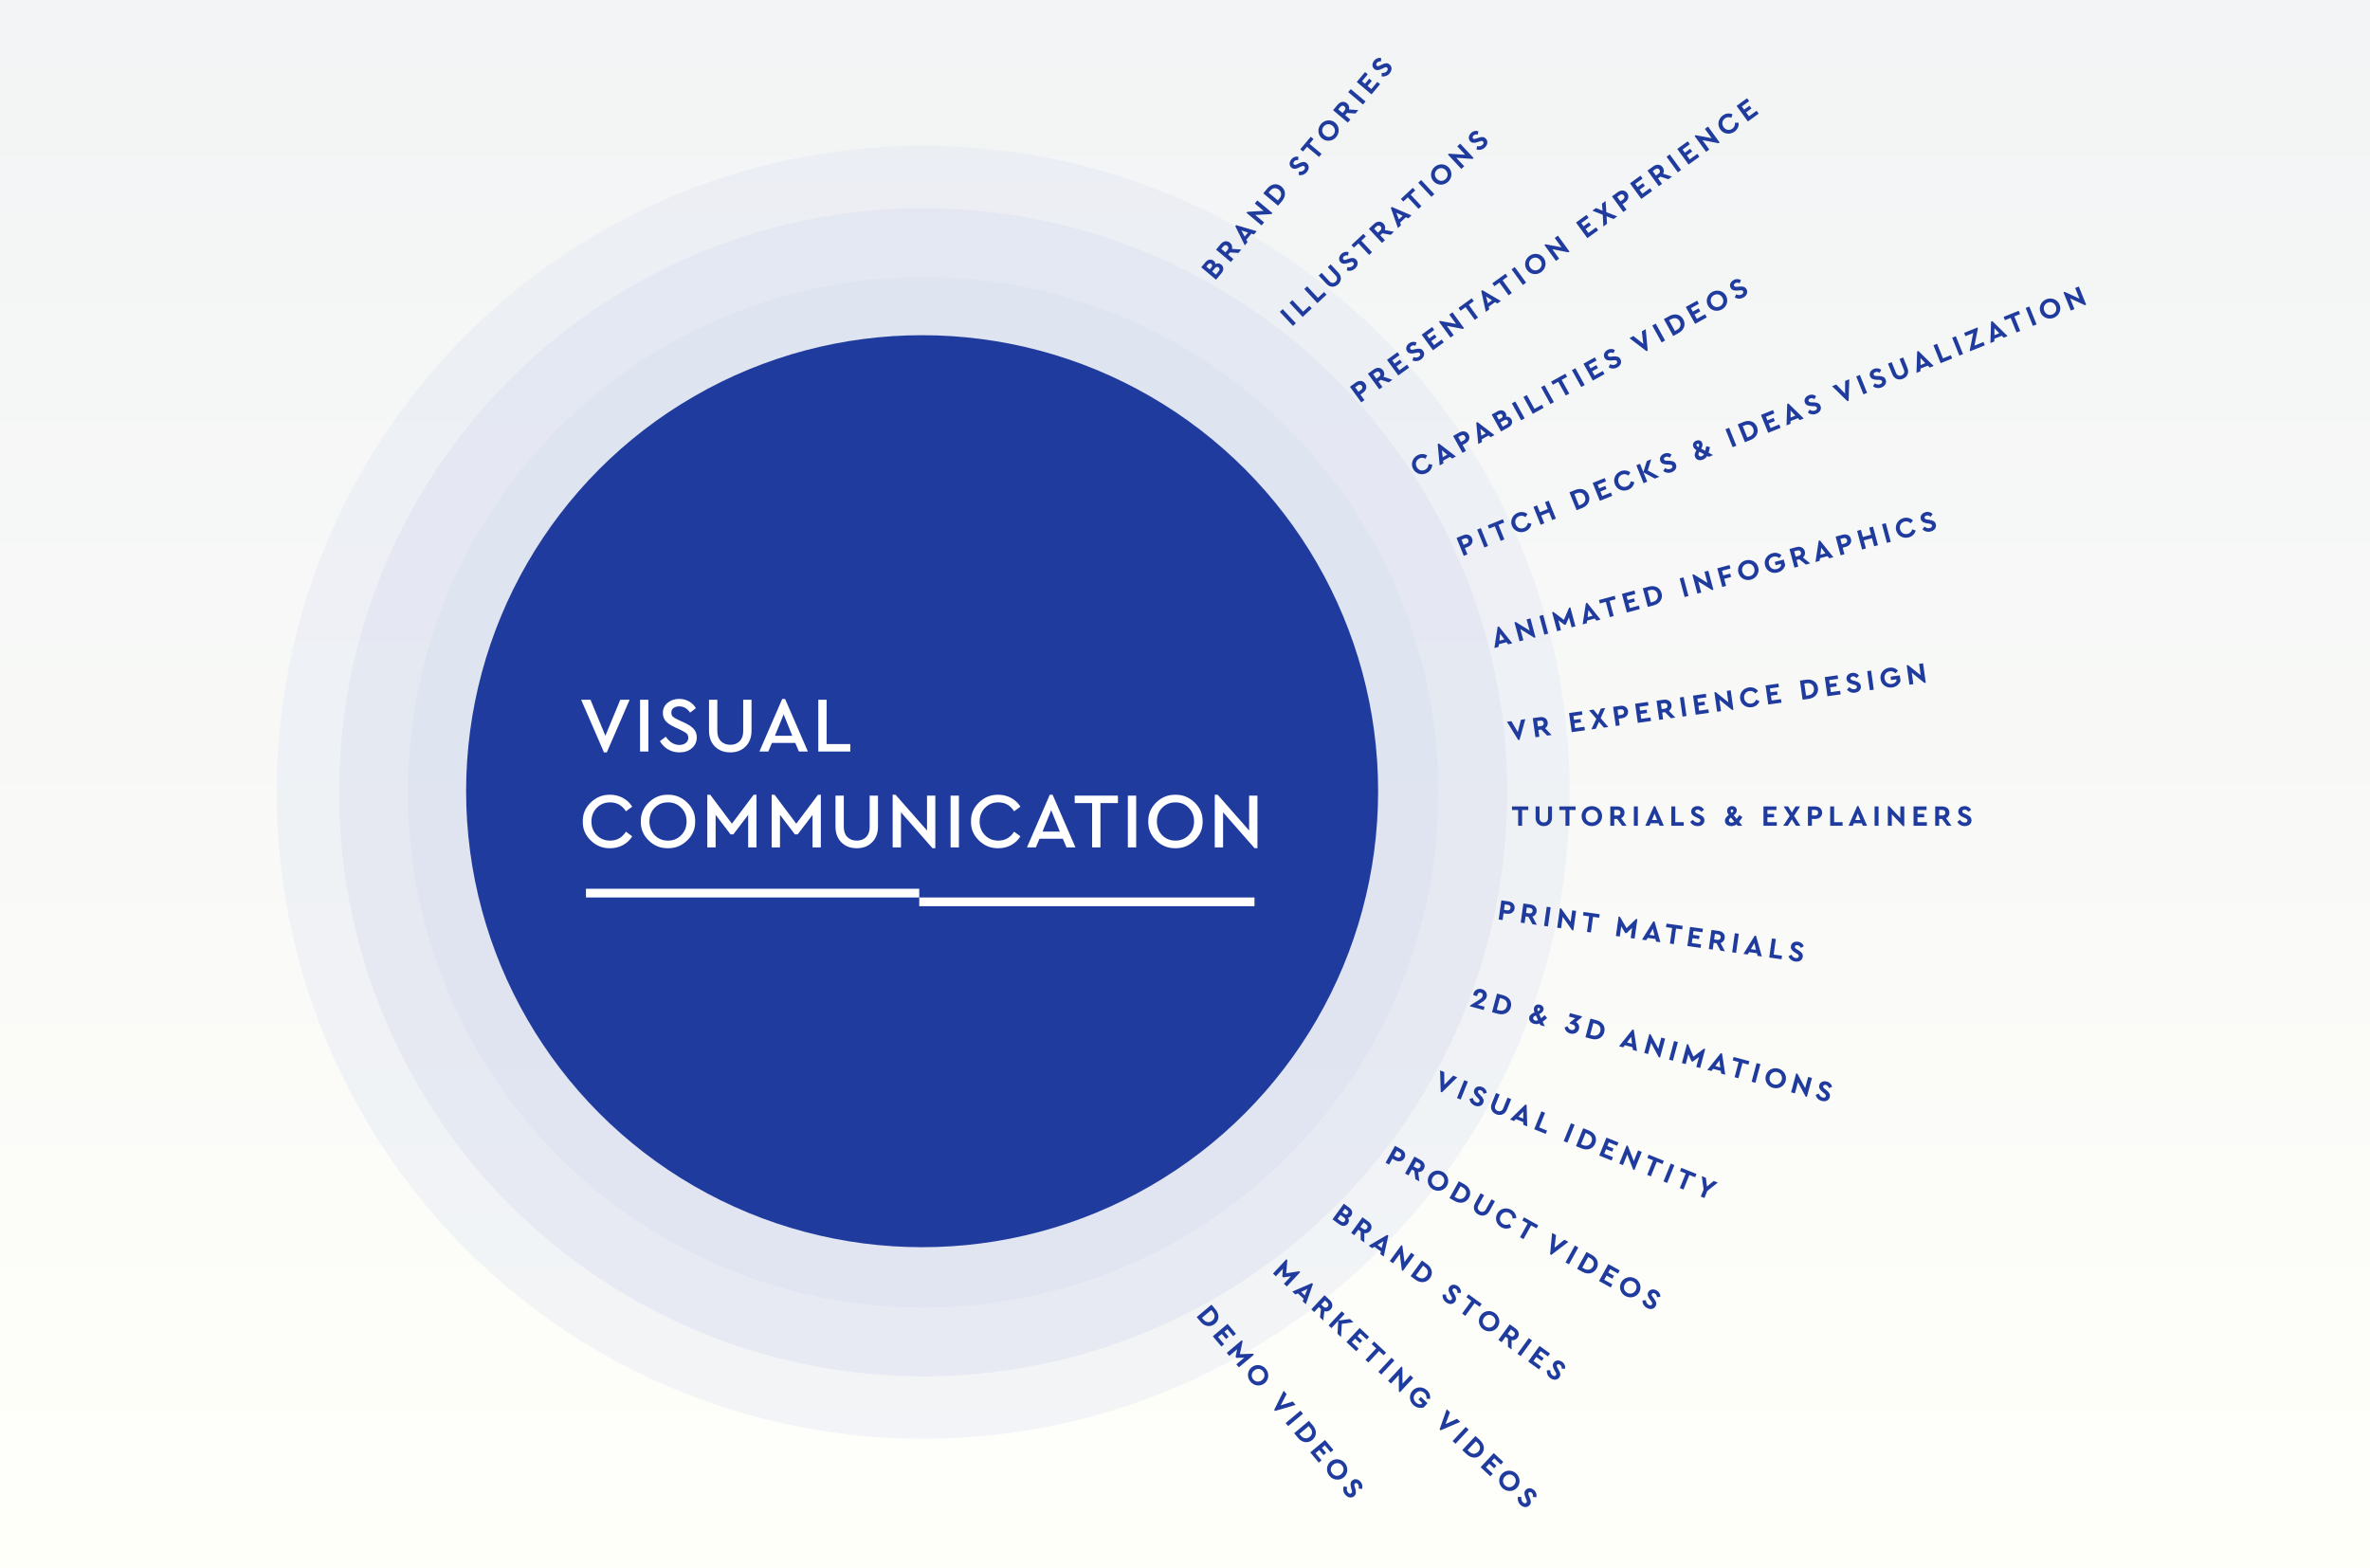 <?xml version="1.0" encoding="UTF-8"?>
<svg xmlns="http://www.w3.org/2000/svg" width="1088" height="720" viewBox="0 0 1088 720" fill="none">
  <rect x="0" y="0" width="1088" height="720" fill="#808080" stroke="none"/>
  <g clip-path="url(#clip0_1498_5236)">
    <rect width="1088" height="720" fill="white"></rect>
    <rect x="-7" width="1095" height="720" fill="url(#paint0_linear_1498_5236)"></rect>
    <circle cx="423.799" cy="363.692" r="296.799" fill="#DDE2F0" fill-opacity="0.35"></circle>
    <circle cx="423.799" cy="363.693" r="268.123" fill="#DDE2F0" fill-opacity="0.55"></circle>
    <circle cx="423.8" cy="363.693" r="236.579" fill="#DDE2F0" fill-opacity="0.75"></circle>
    <circle cx="423.321" cy="363.216" r="209.337" fill="#203B9E"></circle>
    <path d="M284.756 321.24H289.04L278.564 345.396H277.268L266.792 321.24H271.076L277.916 337.764L284.756 321.24ZM293.824 345V321.24H297.64V345H293.824ZM302.941 340.248L305.641 338.196C307.369 340.716 309.445 341.976 311.869 341.976C313.093 341.976 314.077 341.676 314.821 341.076C315.589 340.476 315.973 339.672 315.973 338.664C315.973 337.848 315.721 337.212 315.217 336.756C314.713 336.276 313.801 335.724 312.481 335.1L309.853 333.876C308.005 333.036 306.613 332.112 305.677 331.104C304.765 330.072 304.309 328.8 304.309 327.288C304.309 325.392 305.029 323.844 306.469 322.644C307.909 321.444 309.685 320.844 311.797 320.844C313.453 320.844 314.953 321.228 316.297 321.996C317.665 322.764 318.721 323.796 319.465 325.092L316.801 327.144C315.505 325.224 313.837 324.264 311.797 324.264C310.741 324.264 309.877 324.516 309.205 325.02C308.533 325.524 308.197 326.232 308.197 327.144C308.221 327.576 308.269 327.936 308.341 328.224C308.437 328.488 308.665 328.776 309.025 329.088C309.385 329.376 309.637 329.556 309.781 329.628C309.925 329.7 310.393 329.94 311.185 330.348C311.329 330.42 311.437 330.48 311.509 330.528L314.173 331.752C316.165 332.664 317.605 333.636 318.493 334.668C319.405 335.7 319.861 336.984 319.861 338.52C319.861 340.56 319.105 342.216 317.593 343.488C316.105 344.76 314.209 345.396 311.905 345.396C309.985 345.396 308.245 344.94 306.685 344.028C305.125 343.116 303.877 341.856 302.941 340.248ZM325.49 335.388V321.24H329.306V335.64C329.306 337.608 329.846 339.144 330.926 340.248C332.03 341.352 333.482 341.904 335.282 341.904C337.058 341.904 338.486 341.352 339.566 340.248C340.646 339.144 341.186 337.608 341.186 335.64V321.24H345.002V335.388C345.002 338.46 344.09 340.896 342.266 342.696C340.466 344.496 338.138 345.396 335.282 345.396C332.378 345.396 330.014 344.496 328.19 342.696C326.39 340.896 325.49 338.46 325.49 335.388ZM366.772 345L365.08 341.04H354.388L352.696 345H348.628L359.104 320.844H360.4L370.876 345H366.772ZM363.712 337.764L359.752 327.936L355.756 337.764H363.712ZM375.66 345V321.24H379.476V341.58H390.348V345H375.66ZM267.548 377.12C267.476 373.736 268.688 370.832 271.184 368.408C273.68 365.984 276.632 364.796 280.04 364.844C282.2 364.844 284.18 365.336 285.98 366.32C287.78 367.304 289.196 368.636 290.228 370.316L287.348 372.44C285.596 369.704 283.172 368.336 280.076 368.336C277.628 368.336 275.588 369.176 273.956 370.856C272.324 372.512 271.508 374.6 271.508 377.12C271.508 379.64 272.324 381.74 273.956 383.42C275.588 385.076 277.628 385.904 280.076 385.904C283.172 385.904 285.596 384.536 287.348 381.8L290.228 383.924C289.196 385.628 287.78 386.972 285.98 387.956C284.204 388.916 282.224 389.396 280.04 389.396C276.632 389.444 273.68 388.256 271.184 385.832C268.688 383.408 267.476 380.504 267.548 377.12ZM294.177 377.12C294.129 373.736 295.341 370.832 297.813 368.408C300.285 365.984 303.225 364.796 306.633 364.844C310.017 364.796 312.957 365.984 315.453 368.408C317.973 370.832 319.197 373.736 319.125 377.12C319.197 380.504 317.973 383.408 315.453 385.832C312.957 388.256 310.017 389.444 306.633 389.396C303.225 389.444 300.273 388.256 297.777 385.832C295.305 383.408 294.105 380.504 294.177 377.12ZM315.201 377.084C315.201 374.588 314.385 372.512 312.753 370.856C311.121 369.176 309.093 368.336 306.669 368.336C304.221 368.336 302.181 369.164 300.549 370.82C298.941 372.476 298.137 374.564 298.137 377.084C298.137 379.628 298.941 381.74 300.549 383.42C302.157 385.076 304.197 385.904 306.669 385.904C309.093 385.904 311.121 385.064 312.753 383.384C314.385 381.704 315.201 379.604 315.201 377.084ZM345.983 364.844H347.279V389H343.463V374.096L336.659 383.024H335.363L328.523 374.06V389H324.707V364.844H326.039L336.011 378.128L345.983 364.844ZM375.53 364.844H376.826V389H373.01V374.096L366.206 383.024H364.91L358.07 374.06V389H354.254V364.844H355.586L365.558 378.128L375.53 364.844ZM383.549 379.388V365.24H387.365V379.64C387.365 381.608 387.905 383.144 388.985 384.248C390.089 385.352 391.541 385.904 393.341 385.904C395.117 385.904 396.545 385.352 397.625 384.248C398.705 383.144 399.245 381.608 399.245 379.64V365.24H403.061V379.388C403.061 382.46 402.149 384.896 400.325 386.696C398.525 388.496 396.197 389.396 393.341 389.396C390.437 389.396 388.073 388.496 386.249 386.696C384.449 384.896 383.549 382.46 383.549 379.388ZM425.565 365.24H429.381V389.396H428.085L413.613 372.908V389H409.797V364.844H411.129L425.565 381.26V365.24ZM436.39 389V365.24H440.206V389H436.39ZM445.759 377.12C445.687 373.736 446.899 370.832 449.395 368.408C451.891 365.984 454.843 364.796 458.251 364.844C460.411 364.844 462.391 365.336 464.191 366.32C465.991 367.304 467.407 368.636 468.439 370.316L465.559 372.44C463.807 369.704 461.383 368.336 458.287 368.336C455.839 368.336 453.799 369.176 452.167 370.856C450.535 372.512 449.719 374.6 449.719 377.12C449.719 379.64 450.535 381.74 452.167 383.42C453.799 385.076 455.839 385.904 458.287 385.904C461.383 385.904 463.807 384.536 465.559 381.8L468.439 383.924C467.407 385.628 465.991 386.972 464.191 387.956C462.415 388.916 460.435 389.396 458.251 389.396C454.843 389.444 451.891 388.256 449.395 385.832C446.899 383.408 445.687 380.504 445.759 377.12ZM489.6 389L487.908 385.04H477.216L475.524 389H471.456L481.932 364.844H483.228L493.704 389H489.6ZM486.54 381.764L482.58 371.936L478.584 381.764H486.54ZM501.361 389V368.66H493.369V365.24H513.205V368.66H505.177V389H501.361ZM517.769 389V365.24H521.585V389H517.769ZM527.138 377.12C527.09 373.736 528.302 370.832 530.774 368.408C533.246 365.984 536.186 364.796 539.594 364.844C542.978 364.796 545.918 365.984 548.414 368.408C550.934 370.832 552.158 373.736 552.086 377.12C552.158 380.504 550.934 383.408 548.414 385.832C545.918 388.256 542.978 389.444 539.594 389.396C536.186 389.444 533.234 388.256 530.738 385.832C528.266 383.408 527.066 380.504 527.138 377.12ZM548.162 377.084C548.162 374.588 547.346 372.512 545.714 370.856C544.082 369.176 542.054 368.336 539.63 368.336C537.182 368.336 535.142 369.164 533.51 370.82C531.902 372.476 531.098 374.564 531.098 377.084C531.098 379.628 531.902 381.74 533.51 383.42C535.118 385.076 537.158 385.904 539.63 385.904C542.054 385.904 544.082 385.064 545.714 383.384C547.346 381.704 548.162 379.604 548.162 377.084ZM573.436 365.24H577.252V389.396H575.956L561.484 372.908V389H557.668V364.844H559L573.436 381.26V365.24Z" fill="white"></path>
    <rect x="269" y="408" width="153" height="4" fill="white"></rect>
    <rect x="422" y="412" width="153.896" height="4" fill="white"></rect>
    <path d="M701.601 370.222H694.11V371.86H696.942V379.082H698.755V371.86H701.601V370.222ZM712.469 370.222H710.657V375.551C710.657 376.88 709.825 377.565 708.711 377.565C707.61 377.565 706.764 376.88 706.764 375.551V370.222H704.952V375.417C704.952 377.793 706.549 379.243 708.711 379.243C710.858 379.243 712.469 377.793 712.469 375.417V370.222ZM723.328 370.222H715.837V371.86H718.67V379.082H720.482V371.86H723.328V370.222ZM730.751 370.061C728.147 370.061 726.053 372.048 726.053 374.652C726.053 377.256 728.147 379.243 730.751 379.243C733.356 379.243 735.477 377.256 735.477 374.652C735.477 372.048 733.356 370.061 730.751 370.061ZM730.765 371.739C732.389 371.739 733.611 372.947 733.611 374.652C733.611 376.37 732.389 377.565 730.765 377.565C729.114 377.565 727.919 376.37 727.919 374.652C727.919 372.947 729.114 371.739 730.765 371.739ZM746.726 379.082L744.216 375.605C745.169 375.135 745.773 374.222 745.773 373.081C745.773 371.35 744.444 370.222 742.578 370.222H739.249V379.082H741.061V375.954H742.39L744.686 379.082H746.726ZM741.061 371.819H742.578C743.424 371.819 743.921 372.343 743.921 373.081C743.921 373.847 743.424 374.357 742.578 374.357H741.061V371.819ZM751.885 370.222H750.073V379.082H751.885V370.222ZM761.871 379.082H763.817L759.87 370.061H759.266L755.306 379.082H757.253L757.749 377.928H761.374L761.871 379.082ZM760.743 376.437H758.38L759.562 373.444L760.743 376.437ZM769.077 370.222H767.264V379.082H772.956V377.444H769.077V370.222ZM779.321 370.061C777.656 370.061 776.381 371.041 776.381 372.571C776.381 373.82 777.267 374.545 778.529 375.122L779.482 375.551C780.18 375.874 780.609 376.075 780.609 376.652C780.609 377.27 780.126 377.632 779.347 377.632C778.287 377.632 777.656 377.015 777.173 376.343L775.924 377.283C776.582 378.465 777.817 379.243 779.347 379.243C781.106 379.243 782.449 378.236 782.449 376.585C782.449 375.323 781.656 374.612 780.26 373.994L779.254 373.551C778.609 373.256 778.22 373.041 778.22 372.531C778.22 371.94 778.73 371.672 779.321 371.672C780.046 371.672 780.583 372.048 781.012 372.692L782.247 371.739C781.724 370.772 780.73 370.061 779.321 370.061ZM799.89 375.135L798.493 374.142C798.037 374.813 797.634 375.404 797.245 375.914L795.916 374.29C796.721 373.632 797.312 372.947 797.312 372.007C797.312 370.88 796.453 370.061 795.124 370.061C793.768 370.061 792.882 370.92 792.882 372.182C792.882 372.88 793.164 373.484 793.647 374.115C792.627 374.907 791.875 375.632 791.875 376.773C791.875 378.25 793.07 379.243 794.788 379.243C795.755 379.243 796.52 378.934 797.191 378.424L797.728 379.082H799.849L798.359 377.27C798.883 376.625 799.366 375.887 799.89 375.135ZM795.11 371.605C795.5 371.605 795.688 371.846 795.688 372.182C795.688 372.571 795.433 372.84 795.016 373.189C794.735 372.867 794.506 372.571 794.506 372.195C794.506 371.833 794.735 371.605 795.11 371.605ZM794.896 377.646C794.157 377.646 793.687 377.203 793.687 376.599C793.687 376.062 794.077 375.726 794.614 375.296L796.144 377.149C795.755 377.471 795.352 377.646 794.896 377.646ZM815.521 370.222H809.561V379.082H815.682V377.444H811.373V375.202H814.421V373.659H811.373V371.86H815.521V370.222ZM826.528 379.082L823.615 374.571L826.34 370.222H824.286L822.595 373.014L820.89 370.222H818.823L821.588 374.571L818.648 379.082H820.715L822.595 376.142L824.474 379.082H826.528ZM833.307 370.222H829.977V379.082H831.79V375.954H833.307C835.173 375.954 836.502 374.786 836.502 373.081C836.502 371.35 835.173 370.222 833.307 370.222ZM833.307 371.819C834.152 371.819 834.649 372.343 834.649 373.081C834.649 373.847 834.152 374.37 833.307 374.37H831.79V371.819H833.307ZM841.998 370.222H840.185V379.082H845.877V377.444H841.998V370.222ZM855.182 379.082H857.128L853.181 370.061H852.577L848.617 379.082H850.564L851.06 377.928H854.685L855.182 379.082ZM854.054 376.437H851.691L852.873 373.444L854.054 376.437ZM862.388 370.222H860.575V379.082H862.388V370.222ZM872.386 370.222V375.511L867.245 370.061H866.654V379.082H868.466V373.766L873.594 379.243H874.199V370.222H872.386ZM884.422 370.222H878.462V379.082H884.583V377.444H880.274V375.202H883.321V373.659H880.274V371.86H884.422V370.222ZM895.872 379.082L893.361 375.605C894.315 375.135 894.919 374.222 894.919 373.081C894.919 371.35 893.59 370.222 891.724 370.222H888.394V379.082H890.207V375.954H891.536L893.831 379.082H895.872ZM890.207 371.819H891.724C892.569 371.819 893.066 372.343 893.066 373.081C893.066 373.847 892.569 374.357 891.724 374.357H890.207V371.819ZM901.932 370.061C900.267 370.061 898.992 371.041 898.992 372.571C898.992 373.82 899.878 374.545 901.14 375.122L902.093 375.551C902.791 375.874 903.221 376.075 903.221 376.652C903.221 377.27 902.738 377.632 901.959 377.632C900.898 377.632 900.267 377.015 899.784 376.343L898.536 377.283C899.193 378.465 900.429 379.243 901.959 379.243C903.717 379.243 905.06 378.236 905.06 376.585C905.06 375.323 904.268 374.612 902.872 373.994L901.865 373.551C901.221 373.256 900.831 373.041 900.831 372.531C900.831 371.94 901.341 371.672 901.932 371.672C902.657 371.672 903.194 372.048 903.624 372.692L904.859 371.739C904.335 370.772 903.342 370.061 901.932 370.061Z" fill="#203B9E"></path>
    <path d="M671.742 245.699L668.655 246.946L671.974 255.161L673.654 254.483L672.483 251.582L673.889 251.014C675.619 250.315 676.414 248.734 675.775 247.154C675.127 245.548 673.472 245 671.742 245.699ZM672.34 247.18C673.124 246.864 673.781 247.163 674.058 247.848C674.344 248.557 674.08 249.229 673.296 249.545L671.889 250.114L670.934 247.749L672.34 247.18ZM679.8 242.444L678.12 243.122L681.439 251.337L683.119 250.658L679.8 242.444ZM689.929 238.351L682.984 241.157L683.598 242.676L686.224 241.615L688.929 248.311L690.61 247.632L687.904 240.936L690.543 239.87L689.929 238.351ZM696.777 235.411C694.325 236.401 693.14 239.023 694.115 241.438C695.091 243.852 697.765 244.915 700.204 243.929C701.797 243.286 702.812 241.964 703.014 240.42L701.382 240.037C701.187 241.129 700.621 241.951 699.588 242.369C698.057 242.987 696.489 242.332 695.851 240.751C695.207 239.158 695.875 237.585 697.405 236.967C698.439 236.549 699.416 236.748 700.316 237.398L701.224 235.989C699.994 235.023 698.358 234.772 696.777 235.411ZM710.957 229.855L709.277 230.534L710.549 233.683L706.914 235.152L705.642 232.003L703.962 232.682L707.281 240.897L708.961 240.218L707.528 236.67L711.162 235.202L712.596 238.749L714.276 238.07L710.957 229.855ZM723.161 224.925L720.473 226.011L723.792 234.226L726.48 233.14C729.119 232.073 730.272 229.624 729.291 227.197C728.296 224.732 725.8 223.858 723.161 224.925ZM723.762 226.448C725.418 225.779 726.908 226.278 727.561 227.896C728.2 229.477 727.51 230.957 725.854 231.626L724.858 232.028L722.766 226.85L723.762 226.448ZM736.667 219.468L731.141 221.701L734.46 229.916L740.136 227.622L739.522 226.104L735.527 227.718L734.687 225.64L737.512 224.498L736.934 223.067L734.108 224.208L733.435 222.54L737.281 220.986L736.667 219.468ZM744.016 216.325C741.564 217.316 740.379 219.937 741.355 222.352C742.33 224.767 745.004 225.829 747.443 224.844C749.036 224.2 750.051 222.878 750.253 221.334L748.621 220.951C748.426 222.043 747.86 222.865 746.827 223.283C745.296 223.901 743.728 223.246 743.09 221.665C742.446 220.072 743.114 218.499 744.645 217.881C745.678 217.463 746.656 217.662 747.555 218.312L748.463 216.903C747.233 215.937 745.597 215.686 744.016 216.325ZM761.752 218.889L756.437 215.983L758.022 210.84L756.018 211.65L754.42 216.726L752.881 212.917L751.201 213.596L754.52 221.811L756.2 221.132L754.47 216.85L759.723 219.709L761.752 218.889ZM764.008 208.247C762.465 208.871 761.65 210.257 762.223 211.676C762.691 212.834 763.784 213.174 765.17 213.237L766.215 213.278C766.982 213.315 767.456 213.341 767.672 213.876C767.904 214.449 767.591 214.966 766.87 215.257C765.886 215.655 765.07 215.319 764.37 214.877L763.565 216.216C764.617 217.065 766.054 217.324 767.473 216.751C769.104 216.092 769.971 214.656 769.353 213.125C768.88 211.955 767.879 211.592 766.353 211.542L765.254 211.509C764.546 211.476 764.104 211.423 763.913 210.95C763.692 210.402 764.064 209.962 764.612 209.741C765.284 209.47 765.923 209.617 766.562 210.053L767.35 208.707C766.503 208.007 765.315 207.719 764.008 208.247ZM784.98 205.247L783.314 204.849C783.142 205.642 782.99 206.341 782.82 206.96L780.979 205.952C781.48 205.04 781.771 204.184 781.419 203.313C780.996 202.267 779.893 201.83 778.661 202.327C777.404 202.835 776.904 203.964 777.377 205.134C777.638 205.781 778.126 206.236 778.81 206.64C778.161 207.756 777.736 208.71 778.163 209.768C778.716 211.137 780.196 211.611 781.789 210.967C782.686 210.605 783.279 210.032 783.711 209.307L784.455 209.716L786.422 208.922L784.361 207.8C784.605 207.006 784.777 206.14 784.98 205.247ZM779.227 203.764C779.588 203.618 779.852 203.772 779.978 204.083C780.124 204.444 779.988 204.788 779.733 205.268C779.351 205.075 779.029 204.886 778.888 204.538C778.752 204.202 778.878 203.905 779.227 203.764ZM781.291 209.445C780.606 209.722 780.004 209.487 779.778 208.927C779.577 208.429 779.812 207.972 780.149 207.373L782.262 208.517C782.022 208.962 781.714 209.274 781.291 209.445ZM793.787 196.39L792.107 197.069L795.426 205.284L797.106 204.605L793.787 196.39ZM800.432 193.705L797.743 194.792L801.062 203.007L803.751 201.92C806.389 200.854 807.542 198.405 806.562 195.977C805.566 193.513 803.07 192.639 800.432 193.705ZM801.033 195.229C802.688 194.56 804.178 195.058 804.832 196.677C805.47 198.257 804.78 199.738 803.125 200.407L802.129 200.809L800.037 195.631L801.033 195.229ZM813.938 188.248L808.411 190.481L811.73 198.696L817.406 196.403L816.793 194.885L812.797 196.499L811.957 194.42L814.783 193.279L814.204 191.847L811.379 192.989L810.705 191.321L814.551 189.767L813.938 188.248ZM826.242 192.833L828.047 192.104L821.008 185.218L820.448 185.444L820.156 195.292L821.96 194.563L821.989 193.306L825.349 191.949L826.242 192.833ZM824.206 190.803L822.015 191.689L821.989 188.47L824.206 190.803ZM830.38 181.432C828.836 182.055 828.021 183.442 828.594 184.861C829.062 186.018 830.155 186.358 831.541 186.421L832.586 186.462C833.354 186.499 833.828 186.525 834.044 187.06C834.275 187.633 833.963 188.15 833.241 188.442C832.258 188.839 831.441 188.503 830.742 188.061L829.936 189.4C830.989 190.249 832.425 190.509 833.844 189.935C835.475 189.277 836.342 187.84 835.724 186.309C835.251 185.139 834.25 184.776 832.724 184.727L831.625 184.693C830.917 184.661 830.475 184.607 830.284 184.134C830.063 183.587 830.435 183.147 830.983 182.925C831.655 182.654 832.294 182.801 832.934 183.238L833.722 181.891C832.874 181.191 831.687 180.904 830.38 181.432ZM847.049 174.871L847.019 180.674L842.954 176.525L841.05 177.294L848.101 184.175L848.661 183.949L848.941 174.106L847.049 174.871ZM853.818 172.136L852.137 172.815L855.456 181.03L857.137 180.351L853.818 172.136ZM860.29 169.347C858.746 169.971 857.931 171.357 858.504 172.776C858.972 173.934 860.065 174.274 861.451 174.337L862.496 174.378C863.264 174.415 863.737 174.441 863.954 174.976C864.185 175.549 863.873 176.066 863.151 176.357C862.167 176.755 861.351 176.418 860.652 175.977L859.846 177.316C860.898 178.165 862.335 178.424 863.754 177.851C865.385 177.192 866.252 175.756 865.634 174.225C865.161 173.055 864.16 172.692 862.634 172.642L861.535 172.609C860.827 172.576 860.385 172.523 860.194 172.05C859.973 171.502 860.345 171.062 860.893 170.841C861.565 170.569 862.204 170.717 862.843 171.153L863.632 169.807C862.784 169.107 861.596 168.819 860.29 169.347ZM873.696 164.104L872.016 164.783L874.012 169.725C874.51 170.957 873.995 171.904 872.962 172.321C871.941 172.733 870.901 172.415 870.403 171.183L868.406 166.242L866.726 166.921L868.672 171.738C869.562 173.941 871.586 174.687 873.59 173.877C875.582 173.072 876.532 171.125 875.642 168.921L873.696 164.104ZM885.896 168.731L887.701 168.002L880.662 161.116L880.102 161.343L879.809 171.191L881.614 170.461L881.642 169.205L885.003 167.847L885.896 168.731ZM883.86 166.702L881.669 167.587L881.643 164.369L883.86 166.702ZM889.258 157.817L887.578 158.496L890.897 166.711L896.174 164.579L895.561 163.06L891.964 164.513L889.258 157.817ZM897.86 154.342L896.18 155.021L899.499 163.236L901.179 162.557L897.86 154.342ZM906.413 158.676L908.009 150.763L907.827 150.315L901.654 152.809L902.267 154.327L905.852 152.879L904.257 160.792L904.438 161.24L911.159 158.524L910.545 157.006L906.413 158.676ZM919.829 155.022L921.634 154.292L914.595 147.407L914.035 147.633L913.742 157.481L915.547 156.751L915.575 155.495L918.936 154.137L919.829 155.022ZM917.793 152.992L915.602 153.877L915.576 150.659L917.793 152.992ZM926.749 142.67L919.803 145.476L920.417 146.994L923.043 145.933L925.749 152.63L927.429 151.951L924.724 145.254L927.362 144.188L926.749 142.67ZM931.611 140.705L929.931 141.384L933.25 149.599L934.93 148.92L931.611 140.705ZM939.39 137.389C936.975 138.364 935.777 140.991 936.753 143.406C937.729 145.821 940.415 146.878 942.829 145.903C945.244 144.927 946.466 142.29 945.491 139.876C944.515 137.461 941.804 136.413 939.39 137.389ZM940.031 138.94C941.537 138.331 943.122 138.994 943.761 140.575C944.404 142.168 943.719 143.733 942.213 144.342C940.682 144.96 939.127 144.3 938.483 142.707C937.844 141.126 938.5 139.558 940.031 138.94ZM952.643 132.208L954.625 137.112L947.816 133.984L947.268 134.206L950.648 142.57L952.328 141.891L950.337 136.962L957.143 140.119L957.703 139.893L954.324 131.529L952.643 132.208Z" fill="#203B9E"></path>
    <path d="M692.534 413.803L689.237 413.339L688.004 422.113L689.798 422.365L690.234 419.268L691.736 419.479C693.584 419.739 695.062 418.767 695.3 417.079C695.541 415.364 694.382 414.062 692.534 413.803ZM692.311 415.385C693.149 415.502 693.568 416.09 693.465 416.821C693.359 417.579 692.794 418.028 691.956 417.91L690.454 417.699L690.809 415.173L692.311 415.385ZM705.517 424.574L703.515 420.782C704.524 420.449 705.25 419.629 705.409 418.5C705.65 416.785 704.49 415.483 702.643 415.223L699.346 414.76L698.113 423.534L699.907 423.786L700.343 420.689L701.659 420.874L703.497 424.291L705.517 424.574ZM700.918 416.594L702.42 416.805C703.258 416.923 703.677 417.511 703.574 418.242C703.467 418.999 702.905 419.435 702.067 419.318L700.565 419.107L700.918 416.594ZM711.859 416.519L710.065 416.266L708.832 425.04L710.626 425.293L711.859 416.519ZM721.761 417.91L721.024 423.148L716.691 417.035L716.107 416.953L714.851 425.886L716.646 426.138L717.386 420.874L721.701 427.012L722.3 427.096L723.555 418.162L721.761 417.91ZM734.37 419.682L726.953 418.64L726.725 420.262L729.53 420.656L728.524 427.808L730.319 428.06L731.324 420.908L734.142 421.304L734.37 419.682ZM751.073 421.867L746.697 426.092L743.655 420.825L743.071 420.742L741.815 429.676L743.61 429.928L744.267 425.249L746.085 428.324L746.67 428.406L749.266 425.951L748.608 430.631L750.403 430.883L751.658 421.949L751.073 421.867ZM760.3 432.274L762.228 432.545L759.575 423.062L758.977 422.978L753.8 431.36L755.727 431.631L756.38 430.557L759.969 431.061L760.3 432.274ZM759.552 429.498L757.212 429.169L758.798 426.369L759.552 429.498ZM772.469 425.037L765.051 423.994L764.823 425.616L767.628 426.01L766.623 433.162L768.417 433.415L769.423 426.262L772.241 426.659L772.469 425.037ZM781.77 426.344L775.867 425.514L774.634 434.288L780.696 435.14L780.924 433.518L776.657 432.919L776.969 430.699L779.986 431.123L780.201 429.594L777.183 429.17L777.434 427.388L781.542 427.966L781.77 426.344ZM791.875 436.711L789.873 432.919C790.882 432.586 791.607 431.766 791.766 430.636C792.007 428.921 790.848 427.62 789 427.36L785.703 426.897L784.47 435.671L786.265 435.923L786.7 432.825L788.016 433.01L789.854 436.427L791.875 436.711ZM787.276 428.731L788.778 428.942C789.615 429.06 790.034 429.647 789.932 430.378C789.825 431.136 789.262 431.572 788.425 431.455L786.922 431.243L787.276 428.731ZM798.217 428.655L796.422 428.403L795.189 437.177L796.984 437.429L798.217 428.655ZM806.872 438.819L808.799 439.09L806.146 429.607L805.548 429.523L800.371 437.905L802.299 438.176L802.951 437.102L806.541 437.607L806.872 438.819ZM806.123 436.043L803.783 435.714L805.37 432.914L806.123 436.043ZM815.241 431.048L813.446 430.796L812.213 439.57L817.85 440.362L818.078 438.74L814.236 438.2L815.241 431.048ZM825.408 432.314C823.759 432.082 822.36 432.875 822.147 434.391C821.973 435.627 822.75 436.468 823.919 437.216L824.803 437.774C825.449 438.19 825.847 438.449 825.766 439.021C825.68 439.632 825.151 439.924 824.38 439.816C823.33 439.668 822.791 438.969 822.406 438.237L821.039 438.993C821.526 440.255 822.641 441.198 824.156 441.411C825.898 441.656 827.367 440.845 827.597 439.21C827.773 437.961 827.087 437.146 825.791 436.34L824.855 435.761C824.258 435.379 823.903 435.112 823.974 434.607C824.056 434.022 824.598 433.827 825.183 433.909C825.901 434.01 826.381 434.457 826.716 435.155L828.072 434.383C827.688 433.353 826.803 432.51 825.408 432.314Z" fill="#203B9E"></path>
    <path d="M698.211 330.44L696.778 336.064L693.838 331.055L691.804 331.341L696.981 339.723L697.579 339.639L700.232 330.156L698.211 330.44ZM712.283 337.41L709.314 334.316C710.192 333.718 710.663 332.73 710.504 331.6C710.263 329.885 708.79 328.954 706.943 329.213L703.646 329.677L704.879 338.451L706.673 338.198L706.238 335.101L707.554 334.916L710.263 337.694L712.283 337.41ZM705.663 331.006L707.165 330.795C708.002 330.678 708.567 331.127 708.67 331.858C708.776 332.616 708.356 333.19 707.518 333.308L706.016 333.519L705.663 331.006ZM726.209 326.506L720.306 327.335L721.539 336.109L727.601 335.257L727.373 333.635L723.106 334.235L722.794 332.015L725.812 331.591L725.597 330.062L722.579 330.486L722.329 328.705L726.437 328.127L726.209 326.506ZM738.341 333.748L734.829 329.686L736.922 325L734.888 325.286L733.602 328.286L731.525 325.758L729.478 326.046L732.822 329.968L730.538 334.844L732.585 334.557L734.037 331.384L736.307 334.034L738.341 333.748ZM743.821 324.03L740.524 324.494L741.757 333.268L743.552 333.015L743.116 329.918L744.618 329.707C746.466 329.447 747.62 328.106 747.383 326.417C747.142 324.702 745.669 323.771 743.821 324.03ZM744.043 325.612C744.881 325.495 745.445 325.944 745.548 326.675C745.655 327.433 745.236 328.02 744.398 328.138L742.896 328.349L742.541 325.823L744.043 325.612ZM756.535 322.244L750.633 323.073L751.866 331.847L757.928 330.995L757.7 329.373L753.432 329.973L753.12 327.753L756.138 327.329L755.923 325.8L752.906 326.224L752.655 324.443L756.763 323.865L756.535 322.244ZM769.107 329.424L766.137 326.33C767.015 325.732 767.486 324.744 767.328 323.614C767.087 321.899 765.614 320.968 763.766 321.227L760.469 321.691L761.702 330.465L763.497 330.212L763.061 327.115L764.377 326.93L767.086 329.708L769.107 329.424ZM762.486 323.02L763.988 322.809C764.826 322.692 765.39 323.141 765.493 323.872C765.6 324.63 765.179 325.204 764.341 325.322L762.839 325.533L762.486 323.02ZM772.982 319.932L771.188 320.184L772.421 328.958L774.216 328.706L772.982 319.932ZM783.11 318.509L777.207 319.338L778.44 328.112L784.502 327.26L784.274 325.638L780.007 326.238L779.695 324.018L782.713 323.594L782.498 322.065L779.48 322.489L779.23 320.708L783.338 320.131L783.11 318.509ZM792.72 317.158L793.456 322.396L787.606 317.714L787.021 317.796L788.276 326.73L790.071 326.478L789.331 321.213L795.172 325.923L795.77 325.839L794.514 316.906L792.72 317.158ZM802.888 315.566C800.269 315.934 798.485 318.192 798.847 320.771C799.21 323.35 801.547 325.027 804.152 324.661C805.854 324.422 807.159 323.385 807.728 321.935L806.237 321.169C805.783 322.182 805.036 322.843 803.932 322.998C802.297 323.227 800.934 322.212 800.697 320.524C800.458 318.823 801.486 317.458 803.121 317.228C804.225 317.073 805.126 317.502 805.841 318.351L807.063 317.203C806.103 315.969 804.576 315.329 802.888 315.566ZM816.422 313.827L810.52 314.657L811.753 323.43L817.815 322.578L817.587 320.957L813.319 321.556L813.007 319.336L816.025 318.912L815.81 317.383L812.792 317.807L812.542 316.026L816.65 315.449L816.422 313.827ZM829.169 312.036L826.297 312.439L827.53 321.213L830.402 320.809C833.22 320.413 834.932 318.316 834.567 315.723C834.197 313.091 831.987 311.639 829.169 312.036ZM829.383 313.659C831.151 313.411 832.477 314.255 832.719 315.983C832.957 317.671 831.929 318.941 830.161 319.189L829.097 319.339L828.32 313.809L829.383 313.659ZM843.594 310.008L837.691 310.838L838.924 319.612L844.986 318.76L844.758 317.138L840.491 317.738L840.179 315.518L843.197 315.093L842.982 313.565L839.964 313.989L839.714 312.207L843.822 311.63L843.594 310.008ZM850.257 308.909C848.608 309.141 847.482 310.289 847.695 311.804C847.869 313.041 848.847 313.635 850.177 314.031L851.181 314.324C851.917 314.546 852.37 314.685 852.45 315.257C852.536 315.869 852.108 316.295 851.337 316.403C850.287 316.551 849.576 316.027 849.004 315.43L847.899 316.534C848.714 317.612 850.046 318.211 851.561 317.998C853.303 317.754 854.492 316.57 854.262 314.935C854.087 313.685 853.203 313.091 851.735 312.673L850.676 312.375C849.997 312.172 849.582 312.014 849.511 311.508C849.428 310.923 849.896 310.587 850.481 310.504C851.199 310.403 851.783 310.701 852.298 311.279L853.388 310.164C852.735 309.279 851.653 308.713 850.257 308.909ZM858.964 307.848L857.169 308.1L858.402 316.874L860.197 316.622L858.964 307.848ZM867.353 306.506C864.708 306.878 862.937 309.133 863.3 311.712C863.662 314.291 865.999 315.969 868.631 315.599C870.506 315.336 871.908 314.122 872.484 312.631L872.12 310.039L867.906 310.631L868.125 312.187L870.544 311.846L870.645 312.564C870.26 313.296 869.509 313.836 868.485 313.98C866.717 314.228 865.387 313.154 865.148 311.453C864.912 309.778 865.859 308.411 867.56 308.172C868.637 308.02 869.489 308.389 870.188 309.118L871.316 307.888C870.311 306.809 868.922 306.286 867.353 306.506ZM881.012 304.749L881.748 309.987L875.898 305.306L875.313 305.388L876.568 314.321L878.363 314.069L877.623 308.805L883.464 313.515L884.062 313.431L882.806 304.497L881.012 304.749Z" fill="#203B9E"></path>
    <path d="M622.405 175.597L619.712 177.554L624.92 184.722L626.386 183.657L624.547 181.126L625.775 180.235C627.284 179.138 627.673 177.412 626.671 176.033C625.653 174.632 623.915 174.501 622.405 175.597ZM623.344 176.89C624.029 176.393 624.738 176.524 625.172 177.122C625.622 177.741 625.528 178.456 624.844 178.953L623.616 179.845L622.117 177.781L623.344 176.89ZM639.228 174.327L635.153 172.99C635.648 172.049 635.6 170.956 634.929 170.032C633.912 168.631 632.174 168.5 630.664 169.597L627.97 171.554L633.178 178.722L634.644 177.657L632.806 175.126L633.881 174.345L637.577 175.526L639.228 174.327ZM630.376 171.781L631.603 170.89C632.287 170.392 632.997 170.524 633.431 171.121C633.88 171.74 633.778 172.445 633.094 172.942L631.867 173.834L630.376 171.781ZM641.55 161.688L636.728 165.192L641.935 172.36L646.888 168.762L645.925 167.437L642.439 169.969L641.121 168.156L643.586 166.365L642.679 165.116L640.214 166.907L639.156 165.451L642.512 163.013L641.55 161.688ZM646.917 157.59C645.57 158.568 645.114 160.11 646.014 161.349C646.748 162.359 647.891 162.424 649.251 162.15L650.274 161.937C651.029 161.787 651.494 161.698 651.834 162.165C652.197 162.664 652.019 163.242 651.389 163.699C650.531 164.323 649.657 164.194 648.872 163.935L648.414 165.429C649.641 165.998 651.098 165.902 652.336 165.002C653.758 163.969 654.253 162.365 653.282 161.029C652.54 160.008 651.481 159.898 649.989 160.219L648.914 160.453C648.219 160.593 647.778 160.648 647.478 160.235C647.131 159.757 647.386 159.24 647.864 158.893C648.45 158.467 649.106 158.455 649.832 158.724L650.271 157.227C649.279 156.753 648.057 156.761 646.917 157.59ZM657.462 150.127L652.64 153.63L657.848 160.798L662.8 157.2L661.838 155.875L658.351 158.408L657.034 156.595L659.499 154.803L658.592 153.554L656.126 155.346L655.069 153.89L658.425 151.452L657.462 150.127ZM665.313 144.423L668.422 148.702L661.059 147.315L660.581 147.662L665.884 154.96L667.35 153.895L664.225 149.594L671.593 151.011L672.082 150.656L666.78 143.358L665.313 144.423ZM675.615 136.938L669.555 141.341L670.518 142.666L672.809 141.001L677.055 146.844L678.521 145.779L674.276 139.936L676.578 138.263L675.615 136.938ZM687.409 139.321L688.984 138.177L680.489 133.198L680 133.553L682.099 143.179L683.673 142.035L683.397 140.809L686.329 138.679L687.409 139.321ZM684.943 137.844L683.031 139.233L682.227 136.117L684.943 137.844ZM691.135 125.662L685.075 130.065L686.038 131.39L688.329 129.725L692.575 135.568L694.041 134.503L689.796 128.66L692.098 126.987L691.135 125.662ZM695.378 122.58L693.912 123.645L699.12 130.813L700.586 129.748L695.378 122.58ZM702.123 117.48C700.016 119.011 699.49 121.849 701.021 123.956C702.551 126.063 705.413 126.439 707.52 124.908C709.627 123.378 710.176 120.524 708.645 118.417C707.114 116.31 704.23 115.949 702.123 117.48ZM703.12 118.829C704.435 117.875 706.133 118.134 707.135 119.513C708.145 120.904 707.859 122.588 706.545 123.543C705.209 124.514 703.54 124.249 702.53 122.859C701.528 121.48 701.785 119.8 703.12 118.829ZM713.73 109.246L716.839 113.525L709.476 112.138L708.998 112.485L714.3 119.783L715.767 118.718L712.642 114.417L720.01 115.834L720.499 115.479L715.196 108.181L713.73 109.246ZM728.321 98.645L723.499 102.148L728.707 109.316L733.659 105.718L732.697 104.393L729.21 106.926L727.893 105.113L730.358 103.321L729.451 102.072L726.985 103.864L725.928 102.408L729.284 99.97L728.321 98.645ZM742.434 99.343L737.426 97.406L737.074 92.286L735.412 93.493L735.685 96.746L732.664 95.49L730.992 96.705L735.786 98.598L736.058 103.975L737.731 102.76L737.523 99.277L740.772 100.551L742.434 99.343ZM742.71 88.191L740.016 90.148L745.224 97.316L746.69 96.251L744.852 93.72L746.079 92.829C747.589 91.732 747.977 90.006 746.975 88.626C745.957 87.225 744.219 87.094 742.71 88.191ZM743.649 89.484C744.333 88.987 745.042 89.118 745.476 89.715C745.926 90.335 745.832 91.05 745.148 91.547L743.921 92.439L742.421 90.375L743.649 89.484ZM753.097 80.644L748.275 84.148L753.483 91.316L758.435 87.718L757.472 86.393L753.986 88.926L752.668 87.112L755.134 85.321L754.226 84.072L751.761 85.863L750.704 84.408L754.059 81.969L753.097 80.644ZM767.568 81.082L763.493 79.745C763.988 78.805 763.94 77.711 763.27 76.788C762.252 75.387 760.514 75.256 759.004 76.353L756.311 78.309L761.518 85.478L762.985 84.412L761.146 81.882L762.221 81.1L765.917 82.282L767.568 81.082ZM758.716 78.537L759.943 77.645C760.627 77.148 761.337 77.279 761.771 77.877C762.221 78.496 762.119 79.201 761.434 79.698L760.207 80.589L758.716 78.537ZM766.534 70.882L765.068 71.947L770.275 79.115L771.742 78.05L766.534 70.882ZM774.807 64.871L769.985 68.374L775.193 75.542L780.146 71.944L779.183 70.619L775.697 73.152L774.379 71.338L776.844 69.547L775.937 68.298L773.471 70.089L772.414 68.634L775.77 66.196L774.807 64.871ZM782.659 59.166L785.768 63.446L778.404 62.058L777.926 62.406L783.229 69.704L784.695 68.639L781.57 64.338L788.939 65.755L789.427 65.4L784.125 58.101L782.659 59.166ZM790.889 52.987C788.75 54.542 788.234 57.372 789.765 59.479C791.296 61.586 794.147 61.971 796.276 60.424C797.666 59.414 798.331 57.886 798.153 56.339L796.477 56.362C796.551 57.469 796.201 58.404 795.3 59.059C793.964 60.029 792.284 59.773 791.282 58.393C790.272 57.003 790.54 55.316 791.875 54.345C792.777 53.69 793.774 53.646 794.804 54.059L795.344 52.472C793.917 51.833 792.268 51.985 790.889 52.987ZM802.022 45.098L797.2 48.601L802.408 55.769L807.361 52.171L806.398 50.846L802.912 53.379L801.594 51.565L804.059 49.774L803.152 48.525L800.687 50.316L799.629 48.861L802.985 46.423L802.022 45.098Z" fill="#203B9E"></path>
    <path d="M596.459 583.58L590.451 584.531L590.98 578.471L590.548 578.069L584.396 584.666L585.721 585.902L588.944 582.446L588.669 586.008L589.101 586.411L592.636 585.889L589.413 589.345L590.738 590.581L596.891 583.983L596.459 583.58ZM598.048 597.397L599.472 598.725L602.737 589.435L602.296 589.023L593.247 592.92L594.671 594.248L595.821 593.742L598.472 596.214L598.048 597.397ZM599.027 594.694L597.299 593.083L600.205 591.699L599.027 594.694ZM607.461 606.175L607.997 601.92C609.014 602.227 610.079 601.971 610.857 601.137C612.038 599.87 611.835 598.139 610.47 596.866L608.035 594.596L601.993 601.076L603.318 602.312L605.451 600.024L606.423 600.931L605.969 604.784L607.461 606.175ZM608.271 597L609.381 598.035C609.999 598.612 610.005 599.333 609.502 599.873C608.98 600.433 608.269 600.467 607.65 599.89L606.541 598.856L608.271 597ZM615.613 613.777L616.001 607.732L621.332 606.995L619.751 605.521L614.476 606.218L617.277 603.214L615.952 601.978L609.909 608.458L611.235 609.694L614.384 606.316L614.013 612.285L615.613 613.777ZM628.525 613.702L624.165 609.637L618.123 616.117L622.6 620.292L623.717 619.094L620.565 616.155L622.094 614.516L624.323 616.594L625.376 615.465L623.147 613.387L624.374 612.071L627.408 614.9L628.525 613.702ZM636.3 620.953L630.821 615.844L629.704 617.042L631.776 618.973L626.85 624.256L628.176 625.492L633.101 620.209L635.183 622.15L636.3 620.953ZM640.135 624.529L638.809 623.293L632.767 629.773L634.092 631.009L640.135 624.529ZM647.447 631.348L643.84 635.216L643.797 627.724L643.365 627.321L637.212 633.918L638.538 635.154L642.163 631.267L642.178 638.77L642.62 639.182L648.773 632.584L647.447 631.348ZM655.093 638.257C653.139 636.436 650.272 636.479 648.496 638.383C646.72 640.288 646.887 643.16 648.831 644.973C650.215 646.264 652.04 646.59 653.562 646.1L655.347 644.185L652.235 641.283L651.164 642.431L652.951 644.098L652.456 644.628C651.645 644.789 650.753 644.545 649.997 643.84C648.692 642.622 648.689 640.913 649.861 639.656C651.014 638.419 652.672 638.294 653.929 639.466C654.724 640.208 654.974 641.102 654.847 642.103L656.513 642.207C656.719 640.746 656.251 639.338 655.093 638.257ZM668.874 651.329L663.602 653.755L665.644 648.317L664.142 646.916L660.886 656.215L661.328 656.627L670.367 652.721L668.874 651.329ZM674.213 656.308L672.888 655.072L666.845 661.552L668.171 662.788L674.213 656.308ZM679.454 661.195L677.333 659.217L671.291 665.697L673.412 667.675C675.493 669.616 678.2 669.626 679.986 667.711C681.798 665.767 681.536 663.136 679.454 661.195ZM678.327 662.384C679.633 663.601 679.811 665.162 678.621 666.439C677.458 667.685 675.824 667.686 674.519 666.468L673.733 665.735L677.542 661.651L678.327 662.384ZM690.108 671.129L685.748 667.064L679.706 673.544L684.183 677.719L685.3 676.521L682.148 673.582L683.677 671.943L685.906 674.021L686.959 672.892L684.73 670.814L685.957 669.498L688.991 672.327L690.108 671.129ZM696.042 676.443C694.137 674.667 691.251 674.692 689.475 676.597C687.698 678.501 687.875 681.383 689.78 683.159C691.684 684.935 694.591 684.928 696.367 683.024C698.143 681.119 697.947 678.219 696.042 676.443ZM694.907 677.68C696.095 678.787 696.165 680.504 695.002 681.751C693.83 683.008 692.122 683.048 690.934 681.941C689.726 680.814 689.667 679.126 690.839 677.869C692.002 676.622 693.7 676.553 694.907 677.68ZM704.289 684.134C703.072 682.998 701.471 682.845 700.427 683.965C699.575 684.878 699.729 686.012 700.258 687.295L700.662 688.259C700.953 688.971 701.13 689.411 700.736 689.833C700.315 690.285 699.714 690.22 699.145 689.689C698.369 688.966 698.329 688.084 698.433 687.264L696.879 687.099C696.555 688.412 696.927 689.824 698.046 690.867C699.333 692.067 701.001 692.246 702.127 691.038C702.988 690.115 702.894 689.055 702.294 687.651L701.86 686.641C701.59 685.985 701.451 685.562 701.799 685.189C702.202 684.757 702.758 684.909 703.19 685.312C703.721 685.806 703.857 686.447 703.732 687.212L705.285 687.357C705.561 686.293 705.32 685.095 704.289 684.134Z" fill="#203B9E"></path>
    <path d="M667.103 493.806L663.05 497.96L663.008 492.152L661.103 491.382L661.396 501.23L661.956 501.456L668.995 494.571L667.103 493.806ZM673.871 496.541L672.191 495.862L668.872 504.077L670.552 504.756L673.871 496.541ZM680.464 499.031C678.92 498.407 677.371 498.838 676.797 500.257C676.33 501.415 676.88 502.419 677.833 503.427L678.556 504.182C679.083 504.742 679.406 505.09 679.189 505.625C678.958 506.197 678.374 506.353 677.652 506.061C676.669 505.664 676.315 504.855 676.119 504.051L674.609 504.455C674.776 505.797 675.63 506.981 677.049 507.554C678.679 508.213 680.301 507.783 680.92 506.252C681.392 505.082 680.925 504.125 679.861 503.03L679.094 502.242C678.607 501.727 678.327 501.382 678.518 500.909C678.739 500.361 679.313 500.303 679.86 500.524C680.532 500.796 680.889 501.346 681.046 502.104L682.548 501.683C682.425 500.591 681.771 499.559 680.464 499.031ZM693.75 504.572L692.069 503.893L690.073 508.835C689.575 510.067 688.547 510.39 687.514 509.973C686.493 509.56 685.965 508.609 686.463 507.377L688.46 502.435L686.779 501.756L684.833 506.573C683.943 508.776 684.881 510.719 686.885 511.529C688.877 512.333 690.913 511.592 691.803 509.389L693.75 504.572ZM699.311 516.375L701.116 517.104L700.836 507.262L700.276 507.035L693.225 513.916L695.029 514.645L695.922 513.761L699.283 515.119L699.311 516.375ZM699.256 513.501L697.066 512.616L699.282 510.283L699.256 513.501ZM709.312 510.86L707.631 510.181L704.312 518.396L709.59 520.528L710.203 519.01L706.606 517.556L709.312 510.86ZM722.857 516.332L721.176 515.653L717.857 523.868L719.538 524.547L722.857 516.332ZM729.501 519.017L726.812 517.93L723.493 526.145L726.182 527.232C728.82 528.298 731.351 527.337 732.332 524.91C733.328 522.445 732.139 520.083 729.501 519.017ZM728.875 520.53C730.53 521.199 731.256 522.593 730.602 524.211C729.963 525.791 728.438 526.377 726.783 525.708L725.787 525.306L727.879 520.128L728.875 520.53ZM743.007 524.474L737.48 522.241L734.161 530.456L739.837 532.749L740.451 531.23L736.455 529.616L737.295 527.537L740.12 528.679L740.699 527.248L737.873 526.106L738.547 524.438L742.393 525.992L743.007 524.474ZM752.005 528.109L750.023 533.013L747.298 526.034L746.75 525.812L743.371 534.177L745.051 534.855L747.043 529.927L749.746 536.926L750.306 537.152L753.685 528.788L752.005 528.109ZM763.811 532.879L756.866 530.073L756.252 531.592L758.879 532.653L756.173 539.349L757.854 540.028L760.559 533.332L763.198 534.398L763.811 532.879ZM768.673 534.844L766.993 534.165L763.674 542.38L765.354 543.059L768.673 534.844ZM778.803 538.936L771.857 536.13L771.244 537.648L773.87 538.71L771.165 545.406L772.845 546.085L775.55 539.388L778.189 540.455L778.803 538.936ZM788.594 542.892L786.739 542.143L783.617 544.674L783.117 540.679L781.25 539.925L782.071 546.063L780.769 549.286L782.449 549.965L783.757 546.729L788.594 542.892Z" fill="#203B9E"></path>
    <path d="M650.68 209.037C648.367 210.32 647.51 213.066 648.773 215.344C650.035 217.622 652.819 218.351 655.12 217.075C656.623 216.242 657.469 214.806 657.481 213.249L655.815 213.067C655.754 214.176 655.293 215.061 654.318 215.601C652.874 216.401 651.238 215.942 650.411 214.451C649.578 212.948 650.049 211.306 651.493 210.505C652.468 209.965 653.463 210.043 654.435 210.578L655.164 209.069C653.826 208.261 652.171 208.211 650.68 209.037ZM666.661 210.493L668.364 209.55L660.538 203.573L660.01 203.866L660.92 213.676L662.622 212.732L662.497 211.482L665.667 209.724L666.661 210.493ZM664.393 208.727L662.326 209.872L661.908 206.681L664.393 208.727ZM669.995 198.515L667.083 200.129L671.379 207.878L672.964 207L671.447 204.264L672.774 203.528C674.406 202.624 675.002 200.958 674.176 199.467C673.336 197.952 671.627 197.61 669.995 198.515ZM670.77 199.912C671.509 199.502 672.198 199.719 672.556 200.365C672.927 201.034 672.746 201.733 672.006 202.143L670.68 202.878L669.443 200.648L670.77 199.912ZM684.369 200.678L686.071 199.734L678.246 193.757L677.717 194.05L678.627 203.86L680.33 202.917L680.204 201.666L683.375 199.909L684.369 200.678ZM682.1 198.912L680.034 200.057L679.616 196.866L682.1 198.912ZM691.389 191.307C691.558 190.753 691.509 190.166 691.19 189.591C690.48 188.311 688.971 187.997 687.538 188.791L684.791 190.314L689.086 198.063L692.538 196.149C694.041 195.316 694.565 193.798 693.823 192.459C693.296 191.508 692.403 191.144 691.389 191.307ZM688.164 190.224C688.822 189.86 689.363 190.005 689.662 190.545C689.955 191.073 689.804 191.633 689.147 191.997L688.055 192.602L687.072 190.83L688.164 190.224ZM691.666 194.852L689.858 195.855L688.777 193.906L690.585 192.903C691.278 192.519 691.897 192.667 692.229 193.266C692.568 193.877 692.359 194.469 691.666 194.852ZM695.625 184.308L694.04 185.187L698.336 192.936L699.921 192.057L695.625 184.308ZM700.942 181.361L699.357 182.24L703.652 189.989L708.63 187.229L707.836 185.797L704.443 187.678L700.942 181.361ZM709.056 176.863L707.471 177.742L711.766 185.491L713.351 184.613L709.056 176.863ZM718.611 171.567L712.059 175.198L712.853 176.631L715.331 175.258L718.832 181.574L720.417 180.696L716.916 174.379L719.405 172.999L718.611 171.567ZM723.197 169.025L721.612 169.903L725.908 177.652L727.493 176.774L723.197 169.025ZM732.142 164.067L726.929 166.956L731.224 174.705L736.578 171.738L735.784 170.305L732.015 172.394L730.928 170.434L733.594 168.956L732.845 167.606L730.18 169.083L729.308 167.51L732.936 165.499L732.142 164.067ZM737.968 160.653C736.513 161.46 735.872 162.935 736.614 164.274C737.219 165.365 738.346 165.57 739.729 165.463L740.771 165.377C741.538 165.32 742.011 165.288 742.291 165.793C742.591 166.333 742.344 166.884 741.663 167.262C740.735 167.776 739.884 167.542 739.136 167.189L738.499 168.616C739.647 169.33 741.105 169.413 742.444 168.671C743.982 167.818 744.668 166.287 743.867 164.842C743.255 163.739 742.218 163.5 740.697 163.637L739.602 163.738C738.895 163.792 738.451 163.793 738.203 163.347C737.917 162.83 738.233 162.348 738.749 162.062C739.383 161.71 740.035 161.779 740.723 162.134L741.342 160.701C740.415 160.11 739.201 159.969 737.968 160.653ZM753.714 152.109L754.392 157.873L749.851 154.25L748.055 155.246L755.892 161.216L756.42 160.923L755.499 151.12L753.714 152.109ZM760.099 148.57L758.514 149.448L762.809 157.197L764.394 156.319L760.099 148.57ZM766.366 145.096L763.83 146.501L768.126 154.251L770.662 152.845C773.151 151.465 773.997 148.893 772.728 146.604C771.439 144.279 768.856 143.716 766.366 145.096ZM767.149 146.534C768.71 145.669 770.25 145.982 771.096 147.508C771.922 148.999 771.418 150.553 769.856 151.419L768.917 151.939L766.209 147.055L767.149 146.534ZM779.107 138.033L773.894 140.923L778.189 148.672L783.543 145.705L782.749 144.272L778.98 146.361L777.893 144.4L780.559 142.923L779.81 141.573L777.145 143.05L776.273 141.477L779.901 139.466L779.107 138.033ZM785.994 134.031C783.717 135.294 782.848 138.047 784.111 140.325C785.373 142.603 788.168 143.325 790.446 142.062C792.724 140.8 793.616 138.034 792.353 135.756C791.09 133.478 788.272 132.769 785.994 134.031ZM786.82 135.493C788.24 134.705 789.894 135.17 790.721 136.661C791.554 138.164 791.065 139.801 789.644 140.588C788.2 141.389 786.576 140.923 785.743 139.42C784.916 137.929 785.375 136.293 786.82 135.493ZM795.857 128.565C794.401 129.372 793.761 130.847 794.503 132.185C795.108 133.277 796.234 133.482 797.618 133.375L798.66 133.289C799.426 133.232 799.9 133.2 800.18 133.705C800.479 134.245 800.232 134.796 799.551 135.174C798.623 135.688 797.772 135.454 797.024 135.101L796.388 136.528C797.536 137.242 798.993 137.324 800.332 136.583C801.87 135.73 802.556 134.199 801.756 132.754C801.144 131.651 800.106 131.412 798.586 131.549L797.49 131.65C796.784 131.704 796.339 131.705 796.092 131.259C795.805 130.742 796.121 130.26 796.638 129.973C797.272 129.622 797.924 129.69 798.612 130.046L799.23 128.613C798.303 128.022 797.09 127.881 795.857 128.565Z" fill="#203B9E"></path>
    <path d="M678.337 461.304L679.752 460.432C681.065 459.63 682.146 458.864 682.483 457.606C682.903 456.037 681.958 454.533 680.247 454.074C678.366 453.57 676.847 454.678 676.468 456.091C676.412 456.299 676.365 456.578 676.364 456.842L678.128 457.314C678.151 457.071 678.188 456.83 678.229 456.675C678.438 455.897 679.06 455.493 679.786 455.688C680.525 455.886 680.837 456.539 680.642 457.265C680.458 457.953 679.896 458.442 678.86 459.095L674.91 461.594L674.809 461.97L681.128 463.65L681.527 462.158L678.337 461.304ZM690.042 456.866L687.241 456.115L684.948 464.673L687.749 465.424C690.498 466.16 692.893 464.898 693.571 462.37C694.259 459.802 692.791 457.602 690.042 456.866ZM689.605 458.444C691.33 458.906 692.22 460.201 691.768 461.887C691.327 463.533 689.885 464.301 688.16 463.838L687.123 463.56L688.568 458.166L689.605 458.444ZM710.231 467.362L709.14 466.041C708.525 466.571 707.984 467.038 707.475 467.43L706.612 465.517C707.56 465.09 708.308 464.581 708.551 463.674C708.843 462.584 708.225 461.571 706.942 461.227C705.632 460.876 704.554 461.477 704.227 462.696C704.046 463.37 704.162 464.026 704.466 464.761C703.275 465.262 702.362 465.767 702.066 466.87C701.684 468.296 702.581 469.565 704.241 470.01C705.174 470.26 705.993 470.16 706.774 469.841L707.122 470.615L709.171 471.164L708.201 469.028C708.873 468.541 709.531 467.953 710.231 467.362ZM706.529 462.715C706.905 462.816 707.024 463.098 706.937 463.422C706.836 463.798 706.521 463.991 706.028 464.221C705.839 463.836 705.695 463.492 705.793 463.129C705.886 462.779 706.166 462.617 706.529 462.715ZM704.758 468.494C704.045 468.303 703.706 467.754 703.862 467.17C704.001 466.651 704.464 466.428 705.094 466.152L706.093 468.338C705.633 468.548 705.199 468.612 704.758 468.494ZM723.492 469.192L726.101 467.028L726.226 466.561L720.715 465.084L720.291 466.666L723.144 467.431L720.684 469.454L720.563 469.908L721.639 470.196C722.78 470.502 723.271 471.106 723.059 471.897C722.837 472.727 722.057 473.046 721.214 472.82C720.384 472.598 719.974 472.002 719.689 471.147L718.24 471.676C718.499 472.941 719.366 474.062 720.831 474.455C722.608 474.931 724.38 474.127 724.852 472.364C725.234 470.937 724.492 469.766 723.492 469.192ZM732.924 468.356L730.123 467.605L727.83 476.163L730.631 476.914C733.38 477.65 735.775 476.388 736.452 473.86C737.14 471.292 735.673 469.092 732.924 468.356ZM732.487 469.934C734.211 470.396 735.101 471.691 734.65 473.377C734.209 475.024 732.766 475.791 731.041 475.328L730.004 475.05L731.449 469.656L732.487 469.934ZM749.617 482.001L751.497 482.505L750.02 472.77L749.436 472.613L743.276 480.302L745.157 480.806L745.935 479.82L749.436 480.758L749.617 482.001ZM749.212 479.155L746.93 478.543L748.846 475.958L749.212 479.155ZM762.657 476.323L761.288 481.432L757.733 474.836L757.162 474.684L754.827 483.397L756.578 483.866L757.954 478.732L761.49 485.349L762.073 485.506L764.408 476.792L762.657 476.323ZM770.276 478.364L768.526 477.895L766.233 486.453L767.983 486.922L770.276 478.364ZM782.245 481.405L777.387 485.064L775.009 479.466L774.439 479.313L772.104 488.027L773.855 488.496L775.078 483.931L776.507 487.205L777.078 487.358L779.953 485.238L778.73 489.802L780.481 490.271L782.816 481.557L782.245 481.405ZM790.135 492.858L792.015 493.362L790.538 483.627L789.954 483.47L783.794 491.159L785.674 491.663L786.453 490.676L789.954 491.614L790.135 492.858ZM789.73 490.012L787.448 489.4L789.364 486.814L789.73 490.012ZM803.095 487.158L795.859 485.219L795.435 486.801L798.171 487.534L796.302 494.511L798.053 494.98L799.922 488.003L802.671 488.74L803.095 487.158ZM808.16 488.515L806.409 488.046L804.116 496.604L805.867 497.073L808.16 488.515ZM816.368 490.548C813.853 489.874 811.316 491.251 810.642 493.766C809.968 496.282 811.476 498.743 813.992 499.417C816.507 500.091 819.07 498.721 819.744 496.206C820.418 493.69 818.884 491.222 816.368 490.548ZM815.947 492.172C817.516 492.593 818.383 494.076 817.942 495.723C817.497 497.382 816.008 498.22 814.439 497.8C812.844 497.372 811.999 495.909 812.444 494.249C812.885 492.603 814.352 491.745 815.947 492.172ZM830.071 494.386L828.702 499.495L825.147 492.9L824.576 492.747L822.241 501.461L823.992 501.93L825.368 496.795L828.904 503.413L829.487 503.569L831.822 494.855L830.071 494.386ZM838.666 496.522C837.058 496.092 835.572 496.708 835.176 498.186C834.853 499.392 835.521 500.322 836.591 501.206L837.4 501.868C837.991 502.359 838.354 502.665 838.204 503.223C838.045 503.819 837.484 504.044 836.732 503.843C835.708 503.568 835.258 502.808 834.965 502.035L833.516 502.62C833.845 503.931 834.837 505.003 836.315 505.399C838.014 505.854 839.571 505.229 839.998 503.634C840.325 502.415 839.744 501.523 838.555 500.565L837.697 499.876C837.151 499.424 836.831 499.116 836.963 498.623C837.116 498.053 837.678 497.926 838.249 498.078C838.949 498.266 839.37 498.768 839.618 499.502L841.058 498.901C840.803 497.832 840.027 496.887 838.666 496.522Z" fill="#203B9E"></path>
    <path d="M557.972 121.263C557.931 120.685 557.675 120.155 557.171 119.732C556.05 118.791 554.528 119.039 553.475 120.293L551.456 122.7L558.243 128.395L560.78 125.372C561.885 124.055 561.83 122.45 560.658 121.466C559.825 120.767 558.861 120.747 557.972 121.263ZM554.573 121.408C555.056 120.832 555.614 120.773 556.087 121.17C556.549 121.559 556.609 122.135 556.126 122.711L555.324 123.667L553.771 122.364L554.573 121.408ZM559.501 124.473L558.172 126.057L556.465 124.625L557.794 123.041C558.303 122.434 558.934 122.35 559.459 122.791C559.993 123.239 560.01 123.867 559.501 124.473ZM569.847 114.566L565.57 114.254C565.823 113.222 565.512 112.172 564.638 111.439C563.311 110.326 561.593 110.619 560.394 112.048L558.254 114.599L565.041 120.294L566.206 118.906L563.81 116.895L564.664 115.877L568.536 116.129L569.847 114.566ZM560.642 114.237L561.617 113.075C562.161 112.427 562.881 112.383 563.447 112.858C564.033 113.35 564.105 114.058 563.561 114.706L562.586 115.868L560.642 114.237ZM575.675 107.621L576.926 106.13L567.478 103.355L567.09 103.817L571.455 112.65L572.706 111.159L572.141 110.036L574.471 107.26L575.675 107.621ZM572.924 106.785L571.405 108.595L569.871 105.766L572.924 106.785ZM576.039 93.403L580.091 96.803L572.611 97.238L572.231 97.69L579.142 103.489L580.307 102.101L576.234 98.684L583.726 98.276L584.115 97.813L577.204 92.014L576.039 93.403ZM581.808 86.528L579.944 88.749L586.732 94.444L588.595 92.223C590.425 90.043 590.293 87.338 588.288 85.656C586.251 83.947 583.638 84.347 581.808 86.528ZM583.054 87.591C584.202 86.223 585.751 85.963 587.088 87.085C588.394 88.181 588.48 89.813 587.332 91.18L586.642 92.003L582.364 88.413L583.054 87.591ZM592.86 73.106C591.79 74.382 591.721 75.988 592.893 76.972C593.849 77.775 594.974 77.562 596.228 76.966L597.169 76.512C597.865 76.184 598.295 75.985 598.737 76.356C599.21 76.753 599.177 77.356 598.677 77.953C597.995 78.765 597.117 78.851 596.292 78.79L596.209 80.35C597.537 80.606 598.927 80.16 599.911 78.988C601.041 77.641 601.133 75.965 599.868 74.904C598.901 74.093 597.847 74.242 596.477 74.915L595.49 75.401C594.85 75.705 594.435 75.865 594.044 75.537C593.592 75.158 593.714 74.594 594.094 74.142C594.56 73.587 595.193 73.417 595.963 73.502L596.026 71.943C594.949 71.723 593.766 72.026 592.86 73.106ZM601.735 62.779L596.92 68.518L598.175 69.57L599.996 67.401L605.528 72.043L606.693 70.655L601.16 66.012L602.99 63.832L601.735 62.779ZM606.383 56.989C604.709 58.984 604.885 61.866 606.88 63.54C608.875 65.214 611.743 64.887 613.418 62.892C615.092 60.897 614.933 57.995 612.938 56.321C610.943 54.647 608.057 54.994 606.383 56.989ZM607.678 58.058C608.722 56.813 610.432 56.654 611.738 57.75C613.055 58.855 613.185 60.558 612.141 61.803C611.079 63.068 609.396 63.215 608.08 62.11C606.774 61.014 606.616 59.322 607.678 58.058ZM623.563 50.55L619.285 50.239C619.538 49.206 619.227 48.157 618.353 47.423C617.026 46.31 615.308 46.604 614.109 48.033L611.969 50.583L618.756 56.279L619.921 54.89L617.525 52.88L618.379 51.862L622.251 52.114L623.563 50.55ZM614.358 50.222L615.333 49.06C615.876 48.412 616.597 48.368 617.162 48.843C617.748 49.334 617.82 50.043 617.276 50.691L616.301 51.853L614.358 50.222ZM620.092 40.903L618.927 42.291L625.714 47.987L626.879 46.598L620.092 40.903ZM626.665 33.069L622.834 37.635L629.621 43.33L633.556 38.641L632.301 37.588L629.531 40.889L627.814 39.448L629.773 37.114L628.59 36.121L626.631 38.456L625.253 37.3L627.92 34.122L626.665 33.069ZM630.881 27.794C629.811 29.069 629.742 30.676 630.915 31.66C631.871 32.462 632.996 32.249 634.249 31.654L635.191 31.2C635.887 30.872 636.317 30.672 636.759 31.043C637.232 31.44 637.199 32.044 636.699 32.64C636.017 33.452 635.138 33.539 634.314 33.477L634.231 35.038C635.559 35.293 636.949 34.848 637.933 33.675C639.063 32.328 639.155 30.653 637.89 29.591C636.923 28.78 635.869 28.93 634.499 29.602L633.512 30.089C632.872 30.392 632.457 30.553 632.066 30.225C631.614 29.845 631.736 29.282 632.115 28.829C632.581 28.274 633.215 28.104 633.984 28.189L634.048 26.631C632.971 26.41 631.787 26.714 630.881 27.794Z" fill="#203B9E"></path>
    <path d="M618.806 559.003C619.379 558.922 619.89 558.629 620.277 558.097C621.137 556.913 620.784 555.412 619.459 554.45L616.917 552.603L611.71 559.771L614.903 562.091C616.293 563.101 617.891 562.934 618.79 561.696C619.429 560.817 619.382 559.853 618.806 559.003ZM618.424 555.623C619.032 556.065 619.129 556.616 618.766 557.116C618.411 557.605 617.841 557.704 617.233 557.263L616.222 556.529L617.414 554.889L618.424 555.623ZM615.709 560.752L614.037 559.537L615.347 557.734L617.019 558.949C617.66 559.415 617.788 560.039 617.385 560.593C616.975 561.157 616.35 561.218 615.709 560.752ZM626.314 570.382L626.327 566.094C627.374 566.274 628.4 565.891 629.07 564.967C630.088 563.566 629.676 561.873 628.166 560.776L625.473 558.819L620.265 565.987L621.731 567.052L623.57 564.522L624.645 565.303L624.664 569.183L626.314 570.382ZM626 561.177L627.227 562.068C627.912 562.566 628.006 563.281 627.572 563.878C627.122 564.497 626.42 564.618 625.736 564.121L624.509 563.229L626 561.177ZM633.649 575.711L635.224 576.855L637.333 567.237L636.844 566.882L628.338 571.852L629.913 572.997L630.993 572.355L633.926 574.485L633.649 575.711ZM634.291 572.909L632.379 571.52L635.095 569.792L634.291 572.909ZM647.858 575.083L644.749 579.362L643.793 571.93L643.315 571.583L638.013 578.881L639.479 579.947L642.603 575.646L643.533 583.091L644.022 583.446L649.324 576.148L647.858 575.083ZM655.119 580.358L652.773 578.654L647.565 585.822L649.911 587.526C652.213 589.199 654.902 588.879 656.44 586.761C658.003 584.611 657.421 582.031 655.119 580.358ZM654.145 581.675C655.59 582.725 655.957 584.252 654.931 585.664C653.929 587.044 652.307 587.243 650.863 586.193L649.994 585.562L653.276 581.044L654.145 581.675ZM669.278 590.447C667.932 589.468 666.324 589.511 665.424 590.749C664.69 591.759 664.981 592.867 665.663 594.075L666.181 594.983C666.557 595.654 666.786 596.07 666.447 596.537C666.084 597.036 665.48 597.045 664.85 596.588C663.992 595.964 663.844 595.094 663.848 594.267L662.285 594.293C662.123 595.636 662.665 596.991 663.903 597.891C665.326 598.925 667.003 598.899 667.974 597.563C668.716 596.542 668.493 595.501 667.727 594.181L667.172 593.231C666.825 592.613 666.636 592.211 666.936 591.798C667.283 591.32 667.854 591.403 668.331 591.75C668.918 592.176 669.131 592.796 669.1 593.569L670.66 593.524C670.804 592.435 670.419 591.275 669.278 590.447ZM680.199 598.58L674.139 594.177L673.176 595.502L675.468 597.167L671.223 603.01L672.689 604.075L676.934 598.232L679.236 599.905L680.199 598.58ZM686.299 602.813C684.193 601.282 681.33 601.659 679.8 603.766C678.269 605.873 678.795 608.711 680.902 610.242C683.009 611.773 685.893 611.412 687.424 609.305C688.955 607.198 688.406 604.344 686.299 602.813ZM685.324 604.179C686.638 605.133 686.916 606.829 685.914 608.208C684.904 609.598 683.214 609.847 681.899 608.892C680.564 607.921 680.299 606.253 681.309 604.862C682.311 603.483 683.988 603.208 685.324 604.179ZM693.921 619.501L693.934 615.213C694.981 615.393 696.006 615.009 696.677 614.086C697.695 612.685 697.282 610.992 695.773 609.895L693.079 607.938L687.872 615.106L689.338 616.171L691.176 613.641L692.251 614.422L692.27 618.302L693.921 619.501ZM693.607 610.296L694.834 611.187C695.518 611.685 695.612 612.4 695.178 612.997C694.728 613.616 694.027 613.737 693.342 613.24L692.115 612.348L693.607 610.296ZM703.303 615.366L701.836 614.3L696.629 621.468L698.095 622.534L703.303 615.366ZM711.576 621.377L706.754 617.873L701.546 625.041L706.499 628.64L707.461 627.315L703.975 624.782L705.293 622.968L707.758 624.759L708.666 623.51L706.2 621.719L707.258 620.264L710.614 622.702L711.576 621.377ZM717.133 625.215C715.786 624.236 714.178 624.28 713.279 625.518C712.545 626.528 712.836 627.635 713.517 628.844L714.036 629.751C714.411 630.422 714.64 630.838 714.301 631.305C713.938 631.804 713.334 631.814 712.704 631.356C711.846 630.733 711.699 629.862 711.702 629.035L710.14 629.061C709.978 630.404 710.519 631.76 711.757 632.659C713.18 633.693 714.858 633.667 715.828 632.332C716.57 631.311 716.348 630.27 715.581 628.949L715.027 627.999C714.679 627.381 714.49 626.979 714.79 626.566C715.138 626.088 715.708 626.171 716.186 626.518C716.772 626.944 716.986 627.564 716.955 628.338L718.514 628.293C718.659 627.203 718.273 626.043 717.133 625.215Z" fill="#203B9E"></path>
    <path d="M692.37 295.793L694.25 295.29L688.103 287.597L687.52 287.754L686.029 297.492L687.91 296.989L688.09 295.745L691.592 294.807L692.37 295.793ZM690.596 293.531L688.314 294.142L688.681 290.945L690.596 293.531ZM700.824 284.355L702.193 289.464L695.816 285.531L695.245 285.683L697.58 294.397L699.331 293.928L697.955 288.793L704.326 292.757L704.909 292.6L702.575 283.886L700.824 284.355ZM708.443 282.314L706.692 282.783L708.986 291.341L710.736 290.872L708.443 282.314ZM720.328 278.963L717.951 284.561L713.093 280.901L712.522 281.054L714.857 289.768L716.608 289.299L715.384 284.735L718.26 286.855L718.83 286.702L720.26 283.428L721.483 287.993L723.234 287.523L720.899 278.81L720.328 278.963ZM732.888 284.937L734.768 284.433L728.621 276.741L728.037 276.897L726.547 286.636L728.427 286.132L728.608 284.888L732.109 283.95L732.888 284.937ZM731.114 282.674L728.832 283.286L729.198 280.088L731.114 282.674ZM741.261 273.52L734.026 275.459L734.45 277.041L737.186 276.308L739.055 283.284L740.805 282.815L738.936 275.839L741.685 275.102L741.261 273.52ZM750.333 271.089L744.576 272.632L746.869 281.19L752.782 279.606L752.358 278.024L748.196 279.139L747.616 276.974L750.559 276.185L750.16 274.694L747.216 275.483L746.75 273.745L750.757 272.671L750.333 271.089ZM756.971 269.311L754.17 270.061L756.464 278.62L759.264 277.869C762.013 277.132 763.457 274.842 762.779 272.313C762.091 269.746 759.72 268.574 756.971 269.311ZM757.382 270.896C759.107 270.434 760.525 271.11 760.977 272.796C761.418 274.443 760.552 275.828 758.828 276.291L757.79 276.568L756.345 271.174L757.382 270.896ZM772.83 265.061L771.08 265.53L773.373 274.089L775.124 273.62L772.83 265.061ZM782.488 262.474L783.857 267.583L777.48 263.649L776.91 263.802L779.244 272.515L780.995 272.046L779.619 266.911L785.99 270.875L786.574 270.718L784.239 262.005L782.488 262.474ZM793.984 259.393L788.357 260.901L790.65 269.459L792.4 268.99L791.528 265.736L794.705 264.884L794.281 263.302L791.104 264.154L790.531 262.014L794.408 260.975L793.984 259.393ZM801.398 257.24C798.882 257.914 797.374 260.375 798.048 262.891C798.722 265.406 801.259 266.783 803.774 266.109C806.29 265.435 807.824 262.967 807.15 260.452C806.476 257.936 803.913 256.566 801.398 257.24ZM801.845 258.857C803.414 258.437 804.907 259.288 805.348 260.935C805.793 262.594 804.922 264.065 803.353 264.485C801.758 264.912 800.295 264.068 799.85 262.408C799.409 260.761 800.25 259.285 801.845 258.857ZM813.69 253.946C811.11 254.638 809.627 257.092 810.301 259.607C810.975 262.123 813.499 263.504 816.067 262.816C817.895 262.326 819.139 260.95 819.53 259.4L818.852 256.872L814.741 257.973L815.148 259.49L817.508 258.858L817.696 259.558C817.402 260.331 816.723 260.958 815.724 261.226C814 261.688 812.548 260.784 812.104 259.124C811.666 257.491 812.439 256.019 814.099 255.574C815.149 255.293 816.039 255.554 816.822 256.193L817.792 254.835C816.662 253.886 815.22 253.536 813.69 253.946ZM831.012 258.644L827.687 255.936C828.486 255.235 828.833 254.197 828.538 253.095C828.09 251.422 826.514 250.677 824.712 251.16L821.496 252.022L823.789 260.58L825.54 260.111L824.73 257.089L826.014 256.745L829.041 259.173L831.012 258.644ZM823.66 253.096L825.125 252.703C825.942 252.484 826.557 252.861 826.748 253.574C826.946 254.313 826.599 254.935 825.782 255.154L824.316 255.546L823.66 253.096ZM839.768 256.298L841.649 255.794L835.501 248.102L834.918 248.258L833.428 257.997L835.308 257.493L835.489 256.25L838.99 255.311L839.768 256.298ZM837.995 254.035L835.712 254.647L836.079 251.45L837.995 254.035ZM845.901 245.482L842.685 246.344L844.979 254.902L846.729 254.433L845.92 251.412L847.385 251.019C849.187 250.536 850.169 249.064 849.727 247.417C849.279 245.744 847.704 244.999 845.901 245.482ZM846.315 247.025C847.132 246.806 847.747 247.183 847.938 247.897C848.136 248.636 847.792 249.27 846.975 249.489L845.51 249.882L844.849 247.418L846.315 247.025ZM859.833 241.749L858.083 242.218L858.962 245.499L855.175 246.513L854.296 243.233L852.546 243.702L854.839 252.26L856.589 251.791L855.599 248.095L859.386 247.081L860.376 250.776L862.126 250.307L859.833 241.749ZM865.701 240.177L863.951 240.646L866.244 249.204L867.995 248.735L865.701 240.177ZM873.852 237.826C871.298 238.51 869.802 240.968 870.476 243.484C871.15 245.999 873.674 247.38 876.216 246.699C877.876 246.254 879.044 245.065 879.432 243.558L877.86 242.978C877.532 244.039 876.871 244.786 875.795 245.074C874.2 245.502 872.723 244.66 872.282 243.014C871.837 241.354 872.692 239.874 874.287 239.447C875.363 239.158 876.309 239.475 877.123 240.229L878.195 238.941C877.092 237.833 875.499 237.385 873.852 237.826ZM883.959 235.118C882.351 235.549 881.373 236.825 881.769 238.304C882.092 239.51 883.135 239.98 884.503 240.211L885.535 240.38C886.293 240.51 886.76 240.594 886.909 241.151C887.069 241.748 886.696 242.223 885.944 242.424C884.92 242.699 884.151 242.266 883.51 241.742L882.547 242.973C883.488 243.944 884.883 244.376 886.361 243.98C888.06 243.525 889.096 242.205 888.669 240.61C888.342 239.391 887.393 238.909 885.884 238.674L884.797 238.507C884.098 238.388 883.667 238.281 883.535 237.789C883.382 237.218 883.805 236.827 884.376 236.674C885.076 236.486 885.692 236.71 886.273 237.222L887.22 235.981C886.464 235.183 885.32 234.753 883.959 235.118Z" fill="#203B9E"></path>
    <path d="M643.305 527.62L640.393 526.006L636.098 533.755L637.683 534.634L639.199 531.898L640.526 532.634C642.158 533.538 643.887 533.161 644.713 531.67C645.553 530.155 644.937 528.525 643.305 527.62ZM642.53 529.017C643.27 529.427 643.451 530.126 643.093 530.772C642.722 531.441 642.034 531.658 641.294 531.248L639.967 530.513L641.204 528.282L642.53 529.017ZM651.566 542.329L651.056 538.071C652.117 538.123 653.088 537.617 653.641 536.619C654.481 535.104 653.865 533.474 652.233 532.569L649.321 530.955L645.026 538.704L646.611 539.583L648.127 536.847L649.29 537.492L649.781 541.34L651.566 542.329ZM650.132 533.231L651.459 533.966C652.198 534.376 652.379 535.075 652.021 535.721C651.65 536.39 650.968 536.595 650.229 536.185L648.902 535.45L650.132 533.231ZM662.358 537.997C660.08 536.735 657.285 537.457 656.023 539.735C654.76 542.013 655.628 544.766 657.906 546.028C660.184 547.291 663.002 546.581 664.265 544.304C665.528 542.026 664.636 539.26 662.358 537.997ZM661.556 539.471C662.977 540.259 663.459 541.908 662.633 543.399C661.8 544.902 660.152 545.355 658.731 544.567C657.287 543.767 656.822 542.142 657.655 540.639C658.481 539.148 660.112 538.671 661.556 539.471ZM672.248 543.664L669.712 542.258L665.416 550.007L667.952 551.413C670.442 552.793 673.071 552.147 674.34 549.858C675.629 547.533 674.737 545.043 672.248 543.664ZM671.442 545.089C673.004 545.955 673.554 547.427 672.708 548.953C671.882 550.444 670.296 550.839 668.735 549.974L667.795 549.453L670.503 544.569L671.442 545.089ZM686.28 551.442L684.695 550.563L682.111 555.224C681.467 556.387 680.407 556.582 679.432 556.042C678.47 555.508 678.062 554.499 678.706 553.337L681.29 548.676L679.705 547.797L677.186 552.341C676.034 554.419 676.728 556.462 678.619 557.509C680.497 558.551 682.609 558.064 683.761 555.985L686.28 551.442ZM693.718 555.38C691.405 554.098 688.622 554.827 687.359 557.105C686.097 559.383 686.953 562.129 689.255 563.405C690.758 564.238 692.424 564.195 693.751 563.38L693.022 561.871C692.049 562.406 691.055 562.484 690.08 561.944C688.636 561.143 688.158 559.513 688.985 558.021C689.818 556.519 691.46 556.048 692.905 556.848C693.879 557.388 694.34 558.273 694.401 559.381L696.067 559.2C696.044 557.637 695.209 556.207 693.718 555.38ZM706.184 562.475L699.633 558.843L698.839 560.276L701.316 561.649L697.815 567.966L699.4 568.844L702.901 562.527L705.39 563.907L706.184 562.475ZM718.183 569.126L713.655 572.755L714.321 566.985L712.524 565.989L711.614 575.799L712.143 576.092L719.968 570.115L718.183 569.126ZM724.568 572.665L722.983 571.787L718.688 579.536L720.273 580.414L724.568 572.665ZM730.836 576.139L728.3 574.733L724.004 582.483L726.54 583.889C729.029 585.268 731.659 584.623 732.928 582.333C734.217 580.009 733.325 577.519 730.836 576.139ZM730.03 577.565C731.592 578.431 732.142 579.902 731.296 581.429C730.469 582.92 728.884 583.315 727.323 582.45L726.383 581.929L729.091 577.045L730.03 577.565ZM743.576 583.201L738.363 580.312L734.068 588.061L739.422 591.029L740.216 589.596L736.447 587.507L737.534 585.546L740.199 587.024L740.947 585.673L738.282 584.196L739.154 582.623L742.782 584.634L743.576 583.201ZM750.62 586.922C748.342 585.659 745.547 586.381 744.285 588.659C743.022 590.937 743.89 593.69 746.168 594.953C748.446 596.215 751.264 595.506 752.527 593.228C753.79 590.95 752.898 588.184 750.62 586.922ZM749.818 588.396C751.239 589.183 751.721 590.832 750.895 592.323C750.062 593.826 748.414 594.279 746.993 593.491C745.549 592.691 745.084 591.067 745.917 589.564C746.743 588.073 748.374 587.595 749.818 588.396ZM760.482 592.388C759.026 591.581 757.436 591.82 756.694 593.159C756.089 594.251 756.512 595.314 757.336 596.431L757.961 597.269C758.416 597.889 758.694 598.273 758.414 598.778C758.115 599.318 757.516 599.401 756.835 599.024C755.908 598.509 755.655 597.663 755.558 596.842L754.01 597.059C754.013 598.411 754.716 599.691 756.054 600.433C757.592 601.285 759.255 601.055 760.055 599.611C760.667 598.507 760.319 597.501 759.397 596.284L758.732 595.409C758.311 594.838 758.075 594.461 758.322 594.015C758.608 593.499 759.185 593.511 759.701 593.797C760.335 594.149 760.623 594.738 760.686 595.51L762.228 595.275C762.239 594.176 761.715 593.072 760.482 592.388Z" fill="#203B9E"></path>
    <path d="M588.848 141.918L587.523 143.154L593.565 149.634L594.891 148.398L588.848 141.918ZM593.294 137.773L591.968 139.009L598.011 145.488L602.174 141.607L601.057 140.409L598.219 143.055L593.294 137.773ZM600.079 131.445L598.753 132.681L604.796 139.161L608.959 135.279L607.842 134.082L605.004 136.728L600.079 131.445ZM610.882 121.372L609.556 122.608L613.191 126.505C614.097 127.477 613.955 128.546 613.141 129.306C612.336 130.056 611.25 130.132 610.344 129.16L606.709 125.263L605.384 126.499L608.927 130.298C610.547 132.036 612.704 132.007 614.285 130.533C615.856 129.068 616.045 126.909 614.425 125.171L610.882 121.372ZM615.828 116.539C614.61 117.674 614.346 119.261 615.39 120.38C616.241 121.293 617.384 121.219 618.7 120.78L619.69 120.445C620.42 120.204 620.872 120.058 621.266 120.481C621.687 120.932 621.581 121.527 621.011 122.058C620.235 122.781 619.353 122.76 618.542 122.599L618.269 124.137C619.556 124.553 620.991 124.28 622.11 123.236C623.396 122.037 623.691 120.385 622.565 119.177C621.704 118.254 620.64 118.274 619.198 118.775L618.159 119.137C617.486 119.361 617.055 119.469 616.707 119.096C616.305 118.664 616.494 118.12 616.926 117.717C617.457 117.223 618.106 117.131 618.859 117.31L619.113 115.77C618.07 115.42 616.859 115.578 615.828 116.539ZM625.896 107.371L620.417 112.48L621.534 113.677L623.606 111.746L628.531 117.028L629.857 115.792L624.931 110.51L627.013 108.569L625.896 107.371ZM639.917 106.411L635.709 105.58C636.086 104.586 635.905 103.507 635.127 102.672C633.946 101.406 632.205 101.487 630.84 102.76L628.405 105.03L634.448 111.51L635.773 110.274L633.64 107.987L634.612 107.08L638.424 107.802L639.917 106.411ZM630.82 104.963L631.93 103.928C632.548 103.351 633.269 103.396 633.772 103.936C634.294 104.495 634.279 105.207 633.66 105.784L632.551 106.818L630.82 104.963ZM646.547 100.228L647.97 98.9L638.932 94.994L638.49 95.406L641.746 104.705L643.169 103.377L642.745 102.194L645.396 99.722L646.547 100.228ZM643.919 99.063L642.191 100.674L641.013 97.679L643.919 99.063ZM648.581 86.217L643.102 91.326L644.219 92.523L646.291 90.591L651.216 95.874L652.542 94.638L647.616 89.356L649.698 87.415L648.581 86.217ZM652.416 82.64L651.09 83.876L657.133 90.356L658.458 89.12L652.416 82.64ZM658.489 76.757C656.585 78.533 656.408 81.414 658.184 83.319C659.96 85.223 662.847 85.248 664.752 83.472C666.656 81.696 666.853 78.796 665.076 76.891C663.3 74.987 660.394 74.98 658.489 76.757ZM659.644 77.975C660.832 76.867 662.549 76.917 663.712 78.164C664.884 79.421 664.805 81.128 663.617 82.236C662.409 83.362 660.721 83.303 659.549 82.046C658.386 80.799 658.436 79.101 659.644 77.975ZM669.006 67.17L672.613 71.038L665.136 70.558L664.704 70.961L670.856 77.559L672.182 76.323L668.556 72.435L676.042 72.943L676.484 72.531L670.332 65.934L669.006 67.17ZM675.372 61.013C674.154 62.149 673.89 63.735 674.934 64.854C675.785 65.767 676.928 65.693 678.244 65.255L679.234 64.919C679.964 64.678 680.416 64.533 680.81 64.955C681.231 65.407 681.125 66.001 680.555 66.532C679.779 67.256 678.897 67.234 678.086 67.073L677.813 68.612C679.1 69.027 680.534 68.754 681.654 67.71C682.94 66.511 683.235 64.859 682.109 63.652C681.248 62.729 680.184 62.748 678.742 63.249L677.703 63.612C677.03 63.835 676.599 63.944 676.251 63.571C675.848 63.139 676.038 62.594 676.47 62.191C677.001 61.697 677.65 61.606 678.403 61.784L678.657 60.245C677.614 59.895 676.403 60.052 675.372 61.013Z" fill="#203B9E"></path>
    <path d="M558.022 601.156L556.158 598.935L549.371 604.63L551.235 606.851C553.064 609.031 555.75 609.371 557.756 607.689C559.792 605.98 559.852 603.336 558.022 601.156ZM556.759 602.199C557.907 603.566 557.893 605.137 556.556 606.259C555.25 607.355 553.629 607.156 552.481 605.788L551.791 604.966L556.069 601.376L556.759 602.199ZM567.386 612.315L563.554 607.749L556.767 613.444L560.702 618.133L561.956 617.081L559.187 613.78L560.904 612.339L562.863 614.673L564.045 613.681L562.087 611.346L563.465 610.19L566.131 613.368L567.386 612.315ZM575.257 621.445L569.178 621.657L570.442 615.707L570.062 615.254L563.152 621.053L564.317 622.441L567.936 619.404L567.23 622.906L567.61 623.358L571.181 623.271L567.561 626.308L568.726 627.696L575.637 621.898L575.257 621.445ZM581.077 628.382C579.403 626.387 576.535 626.06 574.54 627.734C572.545 629.408 572.369 632.289 574.043 634.284C575.717 636.279 578.603 636.627 580.598 634.953C582.593 633.279 582.752 630.377 581.077 628.382ZM579.801 629.471C580.845 630.715 580.704 632.427 579.398 633.523C578.082 634.628 576.382 634.46 575.338 633.216C574.276 631.951 574.423 630.268 575.74 629.163C577.046 628.067 578.739 628.206 579.801 629.471ZM593.459 643.388L587.93 645.153L590.62 640.004L589.299 638.431L584.934 647.263L585.323 647.726L594.77 644.951L593.459 643.388ZM598.151 648.98L596.986 647.592L590.199 653.287L591.364 654.675L598.151 648.98ZM602.757 654.469L600.893 652.248L594.106 657.943L595.97 660.164C597.799 662.345 600.485 662.684 602.491 661.002C604.527 659.293 604.587 656.649 602.757 654.469ZM601.494 655.512C602.642 656.88 602.628 658.451 601.291 659.572C599.985 660.668 598.364 660.469 597.216 659.101L596.526 658.279L600.804 654.689L601.494 655.512ZM612.121 665.628L608.289 661.062L601.502 666.757L605.437 671.447L606.692 670.394L603.922 667.093L605.639 665.652L607.598 667.986L608.78 666.994L606.822 664.659L608.2 663.503L610.866 666.681L612.121 665.628ZM617.363 671.625C615.689 669.63 612.821 669.303 610.826 670.977C608.831 672.651 608.655 675.533 610.329 677.528C612.003 679.523 614.889 679.871 616.884 678.196C618.879 676.522 619.037 673.621 617.363 671.625ZM616.086 672.714C617.131 673.959 616.99 675.671 615.684 676.767C614.368 677.872 612.667 677.704 611.623 676.459C610.562 675.195 610.709 673.511 612.026 672.407C613.332 671.311 615.025 671.449 616.086 672.714ZM624.612 680.264C623.542 678.988 621.971 678.641 620.799 679.625C619.842 680.428 619.857 681.572 620.226 682.91L620.509 683.916C620.711 684.658 620.833 685.117 620.391 685.488C619.918 685.885 619.329 685.747 618.829 685.151C618.147 684.339 618.215 683.458 618.418 682.657L616.896 682.304C616.414 683.568 616.611 685.014 617.595 686.186C618.725 687.534 620.359 687.915 621.624 686.853C622.591 686.042 622.627 684.978 622.203 683.512L621.895 682.456C621.707 681.772 621.621 681.336 622.012 681.008C622.464 680.628 622.998 680.847 623.378 681.299C623.844 681.854 623.901 682.507 623.683 683.251L625.207 683.584C625.611 682.562 625.518 681.343 624.612 680.264Z" fill="#203B9E"></path>
  </g>
  <defs>
    <linearGradient id="paint0_linear_1498_5236" x1="540.5" y1="0" x2="540.5" y2="720" gradientUnits="userSpaceOnUse">
      <stop stop-color="#F2F4F5"></stop>
      <stop offset="1" stop-color="#FFFFFA"></stop>
    </linearGradient>
    <clipPath id="clip0_1498_5236">
      <rect width="1088" height="720" fill="white"></rect>
    </clipPath>
  </defs>
</svg>
